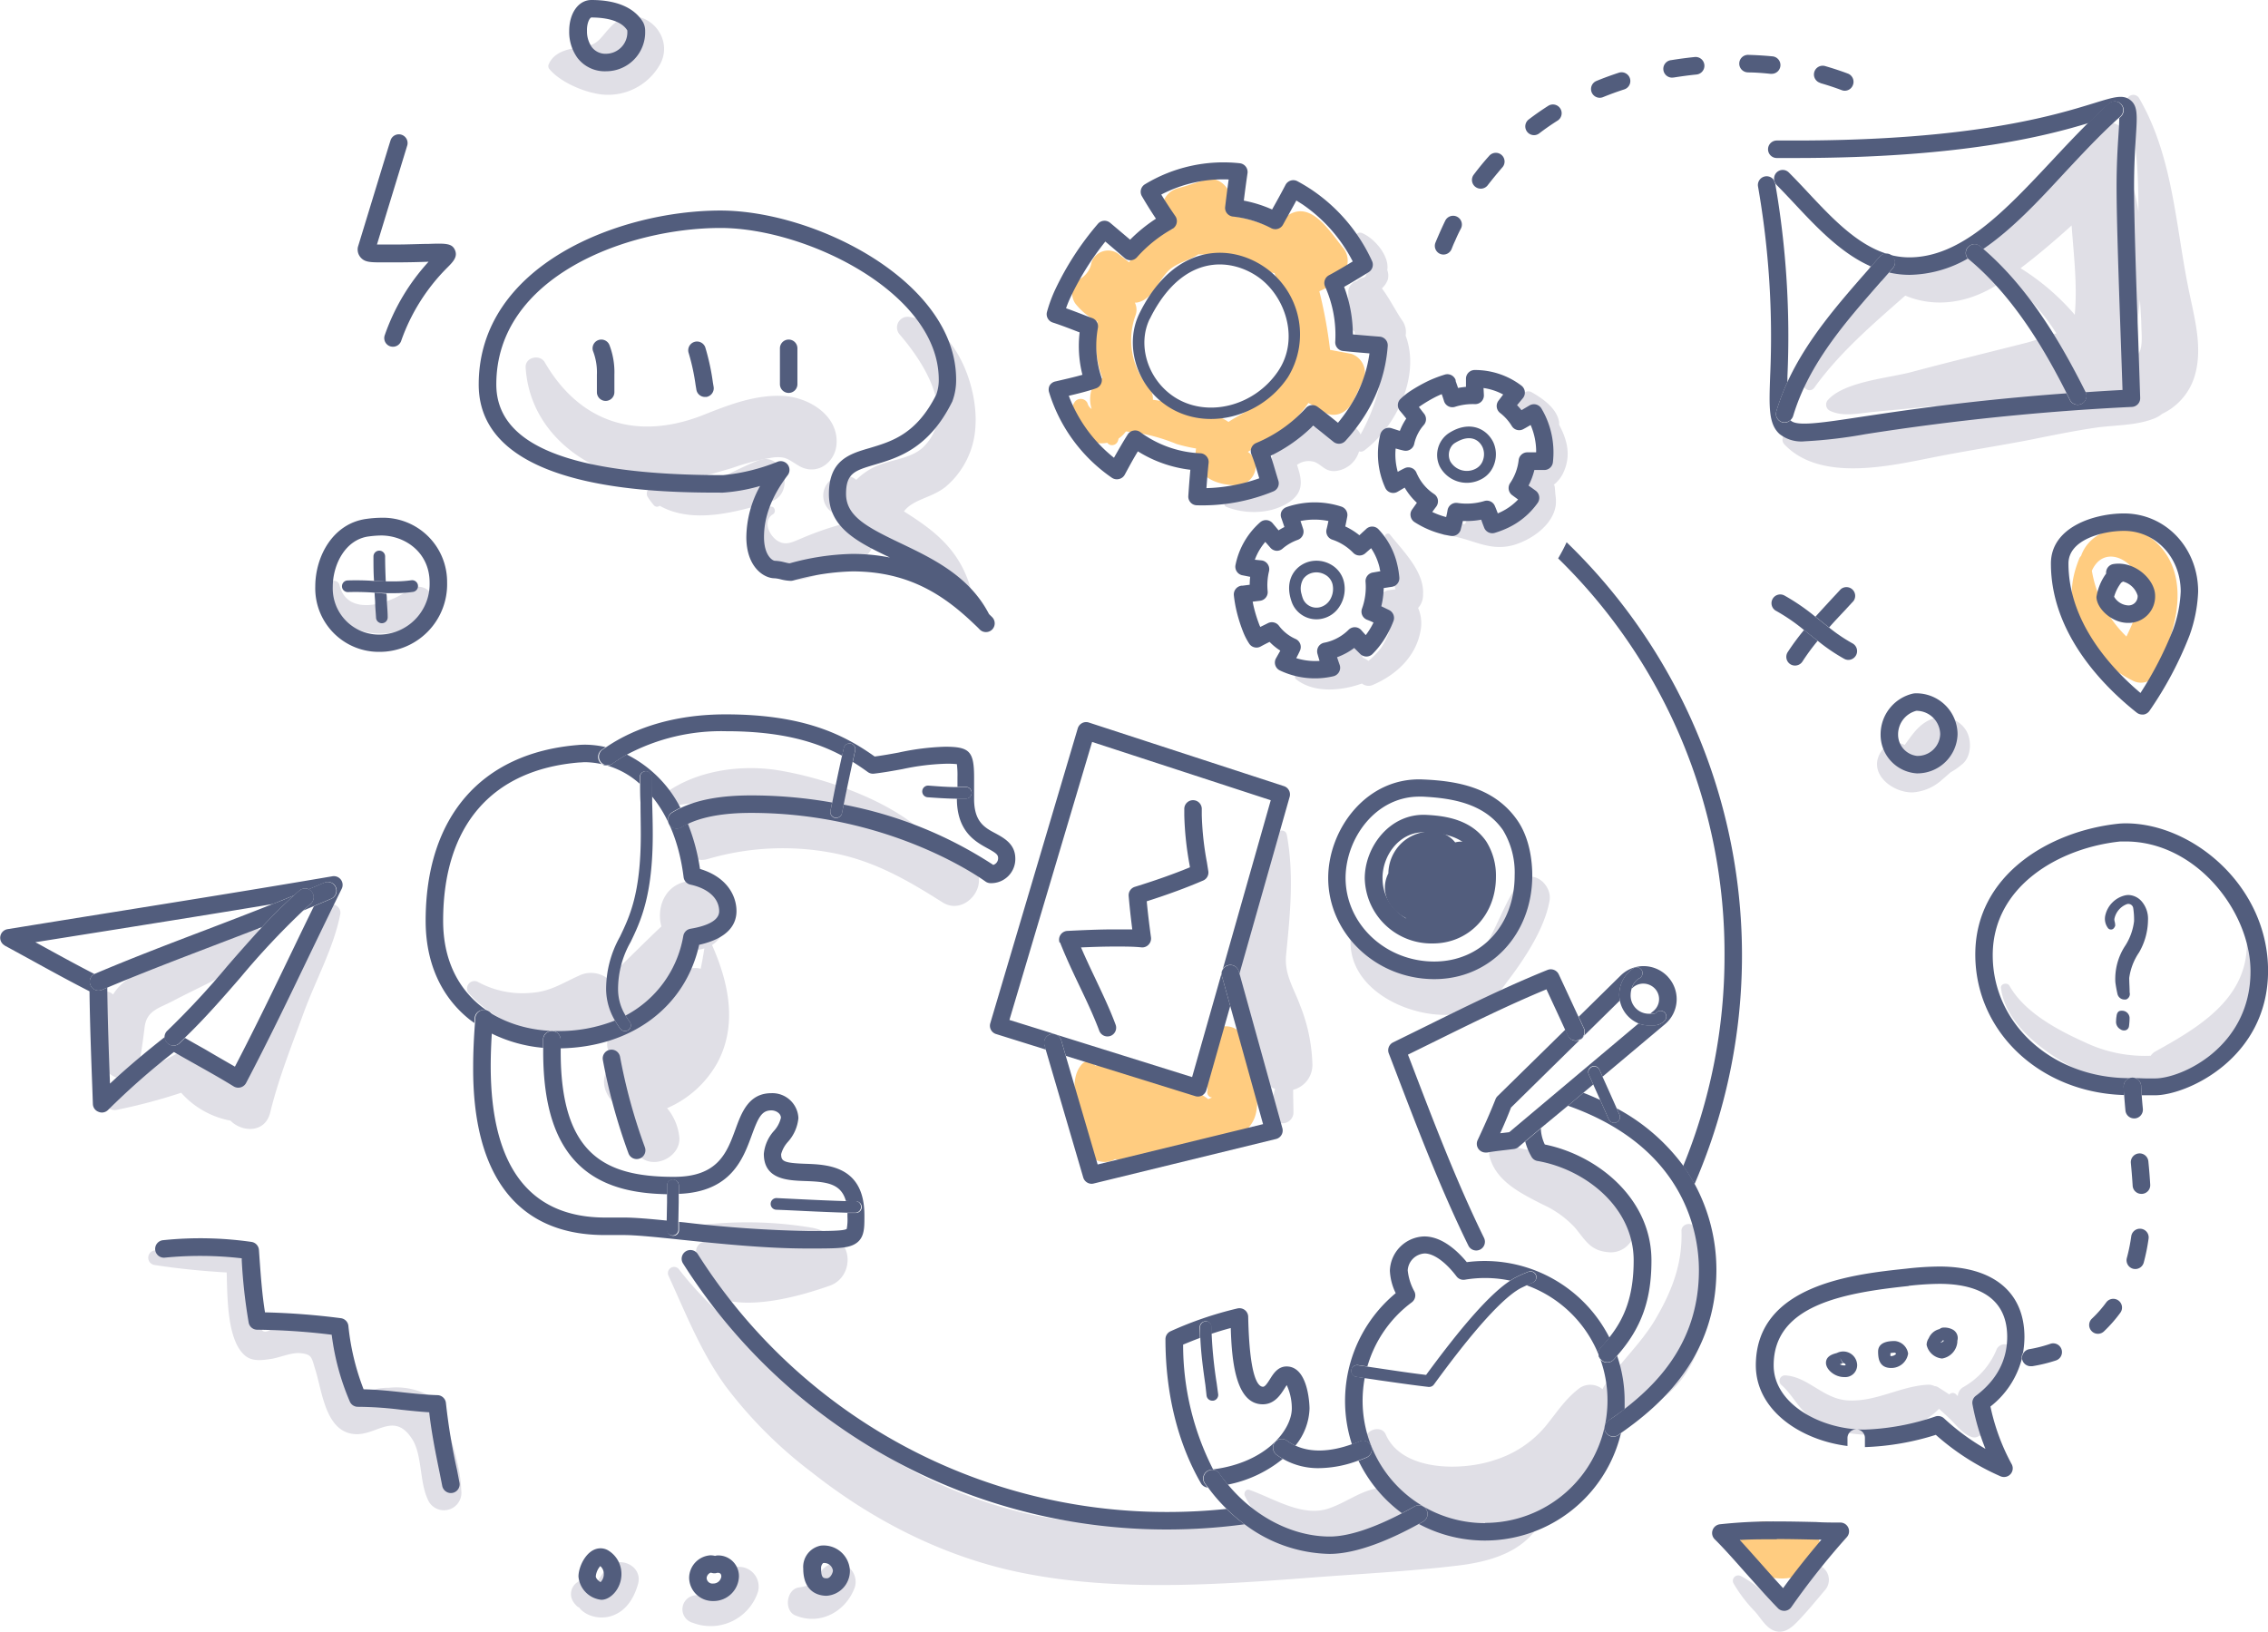 <svg xmlns="http://www.w3.org/2000/svg" viewBox="0 0 388.97 279.85"><path d="M184.31,68.94c-2.41,3.79,1.56,7.74,5.6,7a1,1,0,0,0,.47.36,1.08,1.08,0,0,0,1.35-.68l.13-.42A4.73,4.73,0,0,0,193.09,74l1.44.14a31.14,31.14,0,0,1,7.23,2,27.41,27.41,0,0,0,3.37.78,5.72,5.72,0,0,0,.11,2.4c.86,3,4.07,3.89,6.83,3.91,3,0,4.61-3.92,1.94-5.73.07,0,5.68-3.56,6.46-4.17a18.45,18.45,0,0,0,3.92-4.22,20.5,20.5,0,0,1,2.45,1.43c2.06,1.41,4.3.19,5.26-1.79L233.92,65a3.42,3.42,0,0,0-2.16-4.31L228.11,60a79.31,79.31,0,0,0-1.84-10.05A10.29,10.29,0,0,0,230,47.29a3.48,3.48,0,0,0,.36-4.76c-2.68-3.33-6.15-9.18-10.65-4.62a8.51,8.51,0,0,0-1.17,1.35A25.18,25.18,0,0,0,215.41,38a28.13,28.13,0,0,0-4.21-1,9.81,9.81,0,0,0-.18-3.43c-.4-1.74-2.25-3.3-4.13-2.77-1.59.45-3.2,1.05-4.8,1.46s-3.06,2-2.53,3.78c.2.66,1.6,3,1.53,3.45.12-.75-3.39,1.31-3.7,1.54a15.11,15.11,0,0,0-3.59,3.72l-.15.24-1.93-1.51A3,3,0,0,0,187.2,45a4,4,0,0,1-2.3,3c-1.34.92-1.3,3.14-.32,4.26a11.38,11.38,0,0,0,3.65,2.9,18.48,18.48,0,0,0,.84,9.68,2.79,2.79,0,0,0-1.75,1.67,5.54,5.54,0,0,0-.1,3.63,1.64,1.64,0,0,1-.71-1A1.29,1.29,0,0,0,184.31,68.94ZM197,66.42a12.43,12.43,0,0,1-2.25-12.35,2.77,2.77,0,0,0-.12-2.17l.31,0c3-.5,3.83-4.47,6.1-6,1.43-1,3.14-1.37,4.47-2.27a28.21,28.21,0,0,1,7.63,1.21c1.73.54,3.62,1.78,5.47,2,0,.08,0,.16.06.25a54.24,54.24,0,0,1,3.1,14.31,3.74,3.74,0,0,0-2.25,2.22,13.16,13.16,0,0,1-6.16,7.17c-.9.52-1.83,1-2.67,1.58a7.37,7.37,0,0,0-2.49-1.14c-2.65-.76-5.34-1.5-8-2.25-.27-.08-1.28-.25-2.48-.42A3,3,0,0,0,197,66.42Z" fill="#ffcc80"/><path d="M191.23,198.81a18.22,18.22,0,0,0,9.57-.93,4.57,4.57,0,0,0,1.85-1.26,3.78,3.78,0,0,0,3.34.62c3.24-.83,7.76-2,9.15-5.47s-.7-9.43-1.59-12.93c-1.27-5-8.19-2.75-7.54,2.07.27,2,1.08,4.17,1.09,6.15a.88.88,0,0,0,.78,1.17l-.66.28c-4.38-3.32-13.69-4.87-16.8-5.79a3.78,3.78,0,0,0-2.55.07c-.77-.85-1.57-1.09-2.32-.27-2.86,3.15-.07,9.66.42,13.44A3.5,3.5,0,0,0,191.23,198.81Z" fill="#ffcc80"/><path d="M231.56,110.85a1.88,1.88,0,0,0-.41,0l-.27,0h-.28a2.42,2.42,0,0,0-2.28,1.35,2.16,2.16,0,0,0-.21.65.94.94,0,0,0,0,.5,2,2,0,0,0,.56,1.46l.15.12c-.42.12-.84.24-1.27.32a39.21,39.21,0,0,1-5.09.36c-.47,0-.47.66-.18.89,3.07,2.43,7.76,2,11.3.73a1.81,1.81,0,0,0,1.91.22c3.91-1.68,7.28-4.76,8.11-9.12a6.64,6.64,0,0,0-.39-4.06,3.3,3.3,0,0,0,.85-2.34c.22-3.93-3.49-7.47-5.67-10.25-.29-.37-1-.06-.86.42.82,2.52.63,5.29,1.48,7.73a8.79,8.79,0,0,0,.33,1.24l-1.31.17c-2.09.58-2.78,3.94-.29,4.59,2,.53-.54,4.87-.95,5.38a15.13,15.13,0,0,1-2.09,2.14,9.2,9.2,0,0,0-1-.6,2.17,2.17,0,0,0-.07-.24A2.37,2.37,0,0,0,231.56,110.85Z" fill="#e0dfe6"/><path d="M268.07,81.17c1.45-3,.72-5.72-.69-8.35a1.63,1.63,0,0,0,0-.49c-.39-2.3-2.81-4-4.75-5.09a1.16,1.16,0,0,0-1.13.05,1.38,1.38,0,0,0-.58.48c-.1.16-.5.78-.17.33s-.11.15-.29.43a1.35,1.35,0,0,0-1.2.79,1.51,1.51,0,0,0,.49,1.88,2.74,2.74,0,0,0,3.4-.14,1.57,1.57,0,0,1,.12.21,1.56,1.56,0,0,0-.16,1.37c.87,3.08.85,4.8-.85,7.41a5.84,5.84,0,0,0-1.32,3.16c-.18,1.33.42,1-.21,2.89s-1.82,2.7-3.75,3.38a9,9,0,0,1-2.41.48,2,2,0,0,0-.66-1.11,3.18,3.18,0,0,0-2.23-.53c-.49,0-.89.72-.35,1a1.08,1.08,0,0,1,.18.11,2.2,2.2,0,0,0-.26.45,14.43,14.43,0,0,0-3.4.15A.88.88,0,0,0,248,91.8c4.33.4,7.32,3,11.82,1.61,3-.94,6.55-3.44,7-6.78a7,7,0,0,0-.05-1.71c-.12-1.15-.09-1.76-.31-1.77A5.59,5.59,0,0,0,268.07,81.17Z" fill="#e0dfe6"/><path d="M237,49.46A4,4,0,0,0,238,48a2.68,2.68,0,0,0-.08-1.68c.42-2.44-2.26-5.55-4.43-6.39a.85.85,0,0,0-1,1.17c.44,1,1.1,1.88,1.47,2.92.17.49.28,1,.41,1.5a3.79,3.79,0,0,0,.27.74l0,0a8.83,8.83,0,0,0-.39,1c-.11.21-.21.31-.6.39a1.64,1.64,0,0,0-.92.55,1.91,1.91,0,0,0-1.49,1.94c0,1.82-.22,4.22.47,5.93a1.93,1.93,0,0,0,.59.8,1,1,0,0,0,.54.86,26.66,26.66,0,0,0,4.2,2.12,40.64,40.64,0,0,1-.7,7.29,32.15,32.15,0,0,1-3,7.38,3,3,0,0,0-3.87-1.59,3.74,3.74,0,0,0-1.71,1.2,4.22,4.22,0,0,0-3.07-.89c-2.28.48-4.17,2.71-5.89,4.09a2,2,0,0,0-.65,1.87c.6,2,1.58,2.91-.68,4.93-1.45,1.28-5.11,1.77-7,1.78a.53.53,0,0,0-.2,1c3.35,1.36,7.91,1.28,11-.91,2.49-1.8,1.94-3.95,1.17-6.27a3.38,3.38,0,0,1,3.1-.47c1.21.54,1.71,1.55,3.28,1.54a4.7,4.7,0,0,0,4.26-3.38,1,1,0,0,0,.91-.17c5.54-4.15,9.65-12.86,7.08-19.7a3.43,3.43,0,0,0-.65-2.67C239.26,53.14,238.26,51.12,237,49.46Z" fill="#e0dfe6"/><path d="M110.16,198.7c2.56,1.71,6.6-.51,6.35-3.64a9.26,9.26,0,0,0-2.1-5,18,18,0,0,0,8.58-7.71c3.54-6.51,2-13.76-.84-20.2,0,0,0,0-.05-.06,4.27-2.76,3.22-11-3.18-11-4.63,0-6.46,4.35-5.49,7.8-3.12,2.93-6.1,6-9.24,8.93a4.68,4.68,0,0,0-4.92-.47c-2.76,1.24-4.92,2.71-8.06,2.92A16,16,0,0,1,82,168.43a1.27,1.27,0,0,0-1.53,2c5.11,5.62,14.32,9.07,21.61,5.68a4.38,4.38,0,0,0,2.87,1,2.83,2.83,0,0,0,.6,4.45l-1.31,1.86c-1.44,2-.31,4.88,1.55,6.1C106.4,193.14,107,196.56,110.16,198.7Zm7.25-35.93a7.27,7.27,0,0,0,1.51.17,6.13,6.13,0,0,0,1.88-.28c-.18,1.16-.39,2.33-.63,3.49a3.34,3.34,0,0,0-3.36.95l-.5.47A18.74,18.74,0,0,0,117.41,162.77Z" fill="#e0dfe6"/><path d="M114.86,138.35a41,41,0,0,1,14.66-.32,49.44,49.44,0,0,0-7,1.48c-2-1.45-5.81.05-5.39,2.8,0,.22-.07.45-.1.67-.4,2.54,1.53,5.18,4.35,4.35a45.74,45.74,0,0,1,21.28-1.07c7.22,1.35,12.9,4.65,19,8.51,3.93,2.48,8.47-3.3,5-6.48a38.63,38.63,0,0,0-9.35-6.26,3.27,3.27,0,0,0-.71-.73c-6-4.62-15.35-7.85-22.78-9.13-6.57-1.14-14.42-.09-19.9,4A1.21,1.21,0,0,0,114.86,138.35Z" fill="#e0dfe6"/><path d="M119.7,217.37c.18.46.34.92.49,1.39a4.07,4.07,0,0,0,2.71,3.75c5.48,2.23,14.08-.12,19.4-2,4-1.42,4.07-7.26.32-8.42a7.46,7.46,0,0,0-3.29-1.51,67,67,0,0,0-20.14-.34c-.72.1-.52,1.08,0,1.28,1.09.42,2.2.77,3.31,1.08h-.06a3.89,3.89,0,0,0-1.28.34,1.71,1.71,0,0,0-1.76,2l0,.1A3.59,3.59,0,0,0,119.7,217.37Z" fill="#e0dfe6"/><path d="M130.07,231.45c-4.71-4.39-9.69-8.61-13.6-13.72a1.06,1.06,0,0,0-1.82,1.07c3,6.55,5.52,13,9.77,18.91a75.48,75.48,0,0,0,14.77,14.78c10.54,8.33,22.76,14.57,36,17.25,16.24,3.28,33.56,2.06,50,.81,8.25-.63,16.7-1.06,24.92-2.05,5.94-.72,12.09-2.59,14.65-8.52,6.68-3.64,11.89-9.9,11.53-17.72a2.38,2.38,0,0,0,1.61.35c14.78-2,17.81-20.83,12.66-32.11-.49-1.08-2.22-.52-2.18.59.18,5.64-1.61,10.27-4.41,15.07-2.5,4.29-6.18,7.5-8.86,11.58a2.61,2.61,0,0,0-.26.53A3.28,3.28,0,0,0,271,238c-2.54,1.87-4,4.26-6,6.69a18.53,18.53,0,0,1-8.54,5.68c-5.57,1.94-16,2.08-18.81-4.37-.73-1.64-3.55-.83-3.41.93a20.34,20.34,0,0,0,2.42,8.26c-3.24.38-5.65,2.48-8.84,3.54-4.5,1.51-9.41-1.77-13.54-3.2-.64-.22-1,.53-.8,1a16.14,16.14,0,0,0,2.91,4.23c-13.52.84-27.59,1.76-40.82-1.28a81.91,81.91,0,0,1-32-15.74C138.83,240,134.53,235.61,130.07,231.45Z" fill="#e0dfe6"/><path d="M257.63,196.06c-1.34-.48-2.48,1-2.19,2.19,1.05,4.35,5.45,6.44,9.05,8.29a17.28,17.28,0,0,1,5.61,4c1.93,2.32,2.69,4.09,6.12,4.25a4.14,4.14,0,0,0,3.61-2.07l.28-.49a5.11,5.11,0,0,0,0-5.18,19.29,19.29,0,0,0-10.62-8.33C265.53,197.55,261.5,197.45,257.63,196.06Z" fill="#e0dfe6"/><path d="M231.65,160.89c-.61,8.67,9.73,13.63,17.18,13.14a12.56,12.56,0,0,0,9.51-5.47c3-3.91,6.58-9.24,7.42-14.12.46-2.71-3-5.73-5.23-3-3.52,4.33-5.32,14-11.19,15.72-6.29,1.85-12-3.71-16.87-6.71A.55.55,0,0,0,231.65,160.89Z" fill="#e0dfe6"/><path d="M244.44,159.78c2.3.58,4.44-.46,6.15-1.93a11.68,11.68,0,0,0,3.91-9.62,3.92,3.92,0,0,0-4.93-3.75c-2.23-2.81-6.78-2.24-9.26.18a7.33,7.33,0,0,0-2.2,5.13,5.29,5.29,0,0,0-.5,1.45c-.52,2.68,1.12,5,3.42,6.17A6.58,6.58,0,0,0,244.44,159.78Z" fill="#525d7d"/><path d="M225.08,182.5a29.33,29.33,0,0,0-2.08-10c-1.13-3.08-2.76-5.4-2.43-8.73.69-6.9,1.38-13.7.13-20.57-.2-1.11-1.72-.89-2,0-2.57,7.24-5.14,14.47-7.77,21.66-1.25,3.43.24,5.05,1.62,8.19,1.53,3.46,2.06,7.12,3.2,10.7a4.65,4.65,0,0,0,2.93,3,16.66,16.66,0,0,0-.6,4.16,1.88,1.88,0,0,0,3.75,0c0-1.37-.06-2.7-.05-4A4.4,4.4,0,0,0,225.08,182.5Z" fill="#e0dfe6"/><path d="M220.88,64.7a14,14,0,0,0-4.17-19C211.15,42,203,42,197.2,50.64a27.23,27.23,0,0,0-1.8,3.15c-2.6,5.35-.51,12.3,4.75,15.83C206.67,74,216.16,71.74,220.88,64.7Zm-23.68-10a24,24,0,0,1,1.66-2.91c5.34-8,12.35-7.35,16.73-4.41,4.74,3.18,7.4,10.63,3.63,16.25-4.12,6.13-12.34,8.14-17.95,4.37C196.82,65,195,59.13,197.2,54.66Z" fill="#525d7d"/><path d="M179.91,67.24a27.66,27.66,0,0,0,10.78,14.7,1.53,1.53,0,0,0,1.21.22,1.48,1.48,0,0,0,1-.75c.72-1.33,1.45-2.69,2.25-4a21.79,21.79,0,0,0,9,3.16c-.14,1.52-.25,3-.35,4.49a1.5,1.5,0,0,0,.38,1.11,1.47,1.47,0,0,0,1.06.49,32.05,32.05,0,0,0,13.14-2.38,1.49,1.49,0,0,0,.86-1.84c-.17-.54-.33-1.09-.49-1.63-.26-.87-.52-1.76-.83-2.64A27.05,27.05,0,0,0,225.22,73c.78.6,1.56,1.23,2.31,1.84l1.17.94a1.5,1.5,0,0,0,2.05-.17,31,31,0,0,0,2.93-3.75A25.68,25.68,0,0,0,238,59.35a1.49,1.49,0,0,0-1.37-1.61l-1.52-.12c-1-.09-2.06-.17-3.09-.27a23.31,23.31,0,0,0-1.5-8.15c1.5-.85,2.94-1.73,4.21-2.52a1.51,1.51,0,0,0,.58-1.91,29.53,29.53,0,0,0-10.26-12.16c-.82-.55-1.68-1.07-2.54-1.53a1.49,1.49,0,0,0-1.15-.11,1.52,1.52,0,0,0-.89.74c-.73,1.41-1.52,2.83-2.3,4.22a22,22,0,0,0-4.85-1.52c.2-1.65.42-3.24.64-4.75A1.51,1.51,0,0,0,212.64,28a26,26,0,0,0-16.27,3.6,1.5,1.5,0,0,0-.53,2.05c.75,1.29,1.56,2.59,2.41,3.86a26.48,26.48,0,0,0-4.43,3.6l-3.13-2.65-.29-.24a1.49,1.49,0,0,0-2.09.15,50.11,50.11,0,0,0-7.26,11.13,24.32,24.32,0,0,0-1.49,4,1.5,1.5,0,0,0,1,1.82c1.54.5,3.09,1.11,4.6,1.69a19.93,19.93,0,0,0,.48,7.27c-1.14.33-2.31.6-3.51.88l-1.12.26a1.51,1.51,0,0,0-1,.71A1.54,1.54,0,0,0,179.91,67.24Zm3.39.64c1.53-.36,3.11-.74,4.66-1.27a1.5,1.5,0,0,0,.94-1.88,17.11,17.11,0,0,1-.61-8.48,1.5,1.5,0,0,0-.93-1.68l-1-.37c-1.16-.45-2.34-.91-3.53-1.33a19.32,19.32,0,0,1,.87-2.1,48.07,48.07,0,0,1,5.87-9.34q1.66,1.4,3.31,2.83a1.49,1.49,0,0,0,2.1-.12,23.16,23.16,0,0,1,6.08-4.88,1.51,1.51,0,0,0,.74-1,1.5,1.5,0,0,0-.23-1.2c-.84-1.21-1.65-2.45-2.41-3.69a23,23,0,0,1,11.56-2.59c-.21,1.51-.41,3.08-.6,4.69a1.47,1.47,0,0,0,.31,1.11,1.54,1.54,0,0,0,1,.56,18.61,18.61,0,0,1,6.6,2,1.5,1.5,0,0,0,2-.59l.46-.84c.61-1.08,1.23-2.19,1.84-3.32l1,.63A26.46,26.46,0,0,1,232,44.84c-1.28.78-2.67,1.61-4.08,2.37a1.5,1.5,0,0,0-.67,1.92A20.3,20.3,0,0,1,229,58.61a1.5,1.5,0,0,0,1.34,1.59c1.51.16,3,.28,4.53.41a22.63,22.63,0,0,1-3.66,9.56c-.54.8-1.12,1.59-1.74,2.34-1.15-.93-2.31-1.86-3.5-2.74a1.5,1.5,0,0,0-2,.2,23.92,23.92,0,0,1-8.51,6,1.5,1.5,0,0,0-.82,2c.48,1.19.85,2.43,1.23,3.73l.1.33a29.53,29.53,0,0,1-9.06,1.69c.1-1.43.22-2.88.37-4.32a1.45,1.45,0,0,0-.35-1.13,1.48,1.48,0,0,0-1.07-.53,18.75,18.75,0,0,1-9.56-3.11q-.36-.24-.72-.51a1.48,1.48,0,0,0-1.17-.27,1.43,1.43,0,0,0-1,.66c-.85,1.34-1.64,2.73-2.36,4A24.69,24.69,0,0,1,183.3,67.88Z" fill="#525d7d"/><path d="M221.28,102.4a8.54,8.54,0,0,0,.36,1.12,4.51,4.51,0,0,0,5.23,2.56,4.67,4.67,0,0,0,2.82-2c.09-.14.18-.28.26-.43a5.54,5.54,0,0,0,.52-3.93,4.58,4.58,0,0,0-2.28-2.93,5,5,0,0,0-3.56-.49C222.44,96.83,220.45,99,221.28,102.4Zm7.25-2.21a3.57,3.57,0,0,1-.33,2.5,2.83,2.83,0,0,1-1.8,1.45,2.51,2.51,0,0,1-2.9-1.36,5.57,5.57,0,0,1-.27-.85,3.27,3.27,0,0,1,.29-2.64,2.68,2.68,0,0,1,1.58-1.05,3,3,0,0,1,2.13.31A2.56,2.56,0,0,1,228.53,100.19Z" fill="#525d7d"/><path d="M234.25,90.78l-.54.49-.57.53a11.57,11.57,0,0,0-2.42-1.51c.13-.59.24-1.16.34-1.69a1.51,1.51,0,0,0-1-1.71,14.81,14.81,0,0,0-8-.33,12.27,12.27,0,0,0-1.43.42,1.55,1.55,0,0,0-.86.77,1.48,1.48,0,0,0,0,1.15c.18.49.34,1,.51,1.49a9.75,9.75,0,0,0-1,.57l-1-1.2a1.5,1.5,0,0,0-2.15-.19,13.21,13.21,0,0,0-4.23,7.3A1.5,1.5,0,0,0,213,98.65l1.41.28a12.12,12.12,0,0,0-.08,1.36l-1.24.16-.18,0a1.52,1.52,0,0,0-1.3,1.65,22.39,22.39,0,0,0,.49,2.81,26.68,26.68,0,0,0,1.13,3.53,10.94,10.94,0,0,0,1,1.93,1.49,1.49,0,0,0,2,.5c.49-.27,1-.53,1.51-.78a10,10,0,0,0,1.84,1.5l-.47.83-.27.48a1.5,1.5,0,0,0,.67,2.09,14,14,0,0,0,9.14,1,1.51,1.51,0,0,0,1-.74,1.47,1.47,0,0,0,.11-1.21c-.15-.42-.3-.87-.45-1.32a11.17,11.17,0,0,0,2.94-1.59l1,1a1.56,1.56,0,0,0,1.08.47,1.51,1.51,0,0,0,1.08-.45,15.28,15.28,0,0,0,1.83-2.24,17.14,17.14,0,0,0,1.75-3.41,1.51,1.51,0,0,0-.77-1.88l-.72-.35-.6-.29a14.27,14.27,0,0,0,.41-3.12l.7-.11.72-.11a1.49,1.49,0,0,0,1.26-1.61,15.16,15.16,0,0,0-.39-2.35,13,13,0,0,0-3.17-5.89A1.49,1.49,0,0,0,234.25,90.78Zm2.37,6.67c0,.17.08.35.11.52l-1.33.23a1.5,1.5,0,0,0-1.2,1.61,10.8,10.8,0,0,1-.61,4.57,1.5,1.5,0,0,0,.88,1.92,11.55,11.55,0,0,1,1.09.47,12.53,12.53,0,0,1-1.33,2.16c-.25-.28-.51-.56-.76-.85a1.51,1.51,0,0,0-1.07-.51,1.53,1.53,0,0,0-1.11.44,8.13,8.13,0,0,1-3.8,2.14l-.37.08a1.51,1.51,0,0,0-1,.67,1.56,1.56,0,0,0-.18,1.19c.12.42.24.85.37,1.26a11,11,0,0,1-4-.47c.22-.41.44-.84.64-1.29a1.51,1.51,0,0,0-.75-2,7.18,7.18,0,0,1-2.86-2.27,1.51,1.51,0,0,0-1.87-.45l-.44.22-.9.44c0-.07-.05-.14-.08-.2a23.7,23.7,0,0,1-1-3.14q-.12-.48-.21-1l1.24-.15a1.49,1.49,0,0,0,1.33-1.63,10.15,10.15,0,0,1,.23-3.43,1.52,1.52,0,0,0-.22-1.21,1.49,1.49,0,0,0-1-.65L215.21,96A10,10,0,0,1,217,92.94l.88,1a1.52,1.52,0,0,0,1,.52,1.46,1.46,0,0,0,1.09-.37,8.27,8.27,0,0,1,2.6-1.5,1.5,1.5,0,0,0,.92-1.88l-.14-.43c-.1-.31-.2-.61-.31-.92a11.89,11.89,0,0,1,4.79,0c-.1.47-.21,1-.32,1.41a1.49,1.49,0,0,0,1,1.79,9,9,0,0,1,3.57,2.25,1.5,1.5,0,0,0,2.07.09l1-.88A10.13,10.13,0,0,1,236.62,97.45Z" fill="#525d7d"/><path d="M249.4,73.77a8.7,8.7,0,0,0-1,.57A4.52,4.52,0,0,0,246.92,80a5.25,5.25,0,0,0,7,2.25,4.44,4.44,0,0,0,1.8-1.55,4.78,4.78,0,0,0,.6-1.27,5,5,0,0,0-.22-3.59C255.1,73.78,252.6,72.26,249.4,73.77Zm4.85,2.9a3,3,0,0,1,.12,2.15,2.54,2.54,0,0,1-1.34,1.6,3.27,3.27,0,0,1-4.3-1.29,2.63,2.63,0,0,1,.17-2.54,2,2,0,0,1,.57-.58,7.55,7.55,0,0,1,.78-.43C252.35,74.59,253.69,75.5,254.25,76.67Z" fill="#525d7d"/><path d="M251.42,64.9c0,.48,0,1,0,1.45a13.07,13.07,0,0,0-1.36.19c-.13-.4-.27-.79-.41-1.19l0-.16a1.5,1.5,0,0,0-1.87-.94,22.34,22.34,0,0,0-2.65,1,27.54,27.54,0,0,0-3.24,1.81,12.2,12.2,0,0,0-1.69,1.35,1.5,1.5,0,0,0-.09,2.07c.36.41.72.86,1.07,1.31a10.3,10.3,0,0,0-1.1,2.11l-.91-.29-.53-.17a1.51,1.51,0,0,0-1.91,1.07,14,14,0,0,0,.85,9.16,1.49,1.49,0,0,0,2.13.66l1.2-.7A11.17,11.17,0,0,0,243,86.23l-.82,1.16a1.44,1.44,0,0,0-.25,1.15,1.51,1.51,0,0,0,.66,1,16.05,16.05,0,0,0,6.25,2.37,1.5,1.5,0,0,0,1.69-1.13c.06-.26.13-.52.2-.78s.11-.43.16-.65a13.76,13.76,0,0,0,3.14-.22l.24.67.26.68a1.5,1.5,0,0,0,1.84.91,16.12,16.12,0,0,0,2.22-.85,13.07,13.07,0,0,0,5.13-4.29,1.52,1.52,0,0,0-.34-2.09l-.61-.44-.62-.44a11.92,11.92,0,0,0,1-2.67h1.71a1.49,1.49,0,0,0,1.47-1.34,14.8,14.8,0,0,0-1.27-7.89c-.21-.45-.45-.9-.7-1.32a1.55,1.55,0,0,0-.93-.69,1.52,1.52,0,0,0-1.14.18l-1.35.8a10.38,10.38,0,0,0-.76-.86l1-1.2a1.51,1.51,0,0,0-.25-2.15,13.18,13.18,0,0,0-8-2.68A1.5,1.5,0,0,0,251.42,64.9ZM257,68.72a1.5,1.5,0,0,0,.28,2.11,8.31,8.31,0,0,1,2,2.24,1.48,1.48,0,0,0,2,.52l.4-.22.83-.48a11.6,11.6,0,0,1,.95,4.69c-.47,0-1,0-1.44,0a1.5,1.5,0,0,0-1.56,1.31,8.82,8.82,0,0,1-1.49,4,1.52,1.52,0,0,0,.33,2l1.06.78a10,10,0,0,1-3,2.16l-.48.22c-.16-.42-.32-.84-.5-1.26a1.49,1.49,0,0,0-1.81-.86,10.53,10.53,0,0,1-4.6.33,1.51,1.51,0,0,0-1.71,1.25q-.09.57-.24,1.17a13.49,13.49,0,0,1-2.38-.87c.22-.31.45-.62.68-.92a1.55,1.55,0,0,0,.28-1.16,1.49,1.49,0,0,0-.65-1,8.1,8.1,0,0,1-2.86-3.3,3.73,3.73,0,0,1-.16-.35,1.5,1.5,0,0,0-2.05-.77c-.4.19-.78.4-1.16.61a10.94,10.94,0,0,1-.36-4c.46.13.92.26,1.4.36a1.5,1.5,0,0,0,1.78-1.13,7.27,7.27,0,0,1,1.65-3.26,1.51,1.51,0,0,0,.06-1.92l-.3-.38c-.2-.26-.4-.53-.61-.79l.18-.12A24.37,24.37,0,0,1,246.36,68c.3-.14.6-.28.9-.4.14.39.27.78.39,1.18a1.5,1.5,0,0,0,1.87,1,10.09,10.09,0,0,1,3.41-.47,1.49,1.49,0,0,0,1.56-1.6l-.06-1.16a10,10,0,0,1,3.37,1.11Z" fill="#525d7d"/><path d="M83,173.23a1.49,1.49,0,0,1,1.37,1.62c-.06.81-.12,1.59-.17,2.35a24.82,24.82,0,0,0,8.94,2.51c0-.49,0-1,0-1.46a1.5,1.5,0,0,1,3,.1c0,.49,0,1,0,1.45,12.21-.22,21.4-7.1,23.77-17.76,5.26-1.17,6.4-3.75,6.4-5.77,0-2.67-1.67-5.87-6.26-7.24a34.17,34.17,0,0,0-2.09-7.78,10.45,10.45,0,0,0-1.1.61,1.5,1.5,0,0,1-1.6-2.54,15,15,0,0,1,1.43-.78,20.74,20.74,0,0,0-9.19-9.13,25.17,25.17,0,0,0-2.44,1.54,1.5,1.5,0,1,1-1.77-2.41c.19-.14.4-.26.59-.4a16.09,16.09,0,0,0-3.56-.42q-.63,0-1.26.06C82.5,129.16,73,140.15,73,157.93c0,7.09,2.57,12.91,7.43,16.84.29.24.61.45.92.68l.06-.85A1.49,1.49,0,0,1,83,173.23Zm-7-15.3c0-16.26,8.28-25.91,23.33-27.16.34,0,.68-.05,1-.05a14.33,14.33,0,0,1,9.39,3.71c0-.39,0-.77,0-1.15a1,1,0,0,1,1-1,1,1,0,0,1,1,1c0,1.09,0,2.18.07,3.28,2.65,3.21,4.69,7.78,5.45,13.88a1.5,1.5,0,0,0,1.17,1.28c3.08.67,4.93,2.38,4.93,4.57,0,1.8-2.68,2.63-4.92,3a1.51,1.51,0,0,0-1.23,1.22,19.06,19.06,0,0,1-9.91,13.67c.22.36.45.72.72,1.08a1,1,0,0,1-.8,1.59,1,1,0,0,1-.81-.4,16.41,16.41,0,0,1-.93-1.42,26,26,0,0,1-9.89,1.8C85.82,176.82,76,171,76,157.93Z" fill="#525d7d"/><path d="M109.9,143.1c0,10.12-1.91,14.08-3.59,17.58a18.4,18.4,0,0,0-2.36,9,10.68,10.68,0,0,0,1.5,5.32,16.41,16.41,0,0,0,.93,1.42,1,1,0,0,0,1.4.21,1,1,0,0,0,.21-1.4c-.27-.36-.5-.72-.72-1.08A8.62,8.62,0,0,1,106,169.7a16.38,16.38,0,0,1,2.16-8.15c1.69-3.51,3.79-7.88,3.79-18.45,0-1.83-.05-3.7-.1-5.5,0-.36,0-.71,0-1.06,0-1.1-.06-2.19-.07-3.28a1,1,0,0,0-1-1,1,1,0,0,0-1,1c0,.38,0,.76,0,1.15,0,1.07,0,2.15.07,3.22C109.85,139.44,109.9,141.3,109.9,143.1Z" fill="#525d7d"/><path d="M104.6,180.05a1.5,1.5,0,0,0-1.21,1.74,98.47,98.47,0,0,0,4.39,16,1.5,1.5,0,0,0,1.41,1,1.58,1.58,0,0,0,.52-.09,1.51,1.51,0,0,0,.89-1.93,95.67,95.67,0,0,1-4.26-15.53A1.49,1.49,0,0,0,104.6,180.05Z" fill="#525d7d"/><path d="M200.26,259.32a95.14,95.14,0,0,1-80.61-44.27,1.5,1.5,0,0,0-2.53,1.61,98.14,98.14,0,0,0,83.14,45.66,99.81,99.81,0,0,0,13.18-.89,28.39,28.39,0,0,1-3.09-2.64A97.28,97.28,0,0,1,200.26,259.32Z" fill="#525d7d"/><path d="M295.76,163.82A94.84,94.84,0,0,1,288.67,200a28.25,28.25,0,0,1,1.94,3.1A98.53,98.53,0,0,0,268.68,93c-.45,1-.93,1.87-1.45,2.77A94.59,94.59,0,0,1,295.76,163.82Z" fill="#525d7d"/><path d="M103,130.63a1.49,1.49,0,0,0,2.1.32,25.17,25.17,0,0,1,2.44-1.54,34.41,34.41,0,0,1,17-4c9.45,0,15.41,1.81,19.89,4.21.1-.41.18-.83.28-1.25a1,1,0,1,1,1.94.45c-.14.62-.26,1.23-.4,1.85q1.36.85,2.58,1.74a1.51,1.51,0,0,0,1.05.28c1.66-.19,3.3-.49,4.89-.78a40.46,40.46,0,0,1,7.39-.92,14.8,14.8,0,0,1,1.95.07,15.14,15.14,0,0,1,.1,2.22c0,.56,0,1.12,0,1.68h1.44a1,1,0,0,1,1,1,1,1,0,0,1-1,1h-1.54c0,5.65,3.17,7.39,5.26,8.54,1.52.83,1.81,1.1,1.81,1.68a1.19,1.19,0,0,1-.83,1.16A71.08,71.08,0,0,0,144.69,138c-.09.49-.2,1-.29,1.47a1,1,0,0,1-1,.82l-.19,0a1,1,0,0,1-.79-1.17c.09-.49.19-1,.29-1.48a79.75,79.75,0,0,0-13.91-1.22c-5.1,0-9.08.72-12.11,2.18a15,15,0,0,0-1.43.78,1.5,1.5,0,0,0,1.6,2.54,10.45,10.45,0,0,1,1.1-.61c2.61-1.25,6.24-1.89,10.84-1.89,24.19,0,40,11.63,40.19,11.75a1.52,1.52,0,0,0,.9.3,4.14,4.14,0,0,0,4.24-4.21c0-2.47-1.87-3.49-3.36-4.31-1.91-1-3.71-2-3.71-5.93,0-.57,0-1.15,0-1.74s0-1.28,0-1.92c0-4.5-.75-5.29-5-5.29a42.89,42.89,0,0,0-7.94,1c-1.35.25-2.74.5-4.11.68-5.34-3.8-12.24-7.23-25.57-7.23-8.12,0-15.21,2-20.6,5.71-.19.14-.4.26-.59.4A1.49,1.49,0,0,0,103,130.63Z" fill="#525d7d"/><path d="M142.44,139.06a1,1,0,0,0,.79,1.17l.19,0a1,1,0,0,0,1-.82c.09-.49.2-1,.29-1.47.47-2.4,1-4.83,1.52-7.27.14-.62.26-1.23.4-1.85a1,1,0,1,0-1.94-.45c-.1.42-.18.84-.28,1.25-.6,2.66-1.15,5.32-1.66,7.94C142.63,138.07,142.53,138.57,142.44,139.06Z" fill="#525d7d"/><path d="M103.69,211.82l1.65,0,1.6,0c2.18,0,5.86.38,10.12.83,6.36.66,14.27,1.48,21.39,1.48h.23c4.37,0,6.38,0,7.7-.64,1.88-.91,1.87-2.72,1.87-4.82v-.24c0-8.48-6.33-8.7-10.11-8.83s-4.17-.45-4.17-1.66a5.13,5.13,0,0,1,1.15-2.09,7.1,7.1,0,0,0,1.81-4.09,4.47,4.47,0,0,0-4.63-4.27c-3.9,0-5.12,3.31-6.18,6.23-1.47,4-3,8.12-10.52,8.12-11.67,0-19.44-3.65-19.44-21.45v-.55c0-.48,0-1,0-1.45a1.5,1.5,0,0,0-3-.1c0,.49,0,1,0,1.46,0,.21,0,.42,0,.64,0,9.56,2.22,16.1,6.79,20,4.25,3.62,9.82,4.34,14.47,4.43l0-1.51a1,1,0,0,1,1-1,1,1,0,0,1,1,1l0,1.45c8.92-.34,11-5.93,12.51-10.06,1.13-3.09,1.72-4.26,3.37-4.26.77,0,1.63.52,1.63,1.27A5.11,5.11,0,0,1,132.7,194,6.81,6.81,0,0,0,131,197.9c0,4.41,4.09,4.55,7.07,4.66,3.67.12,6.17.4,7,3.42l1.72.05a1,1,0,0,1,0,2l-1.45,0c0,.13,0,.25,0,.4v.24a8.94,8.94,0,0,1-.12,2.09c-.46.37-3.26.37-6.57.37h-.11a210.94,210.94,0,0,1-21.08-1.47l-1-.1c0,.47,0,.95,0,1.42a1,1,0,1,1-2-.05c0-.52,0-1,0-1.58-3-.3-5.63-.53-7.4-.53l-1.65,0-1.6,0c-13,0-19.65-8.75-19.65-26,0-1.74.07-3.61.19-5.63,0-.76.11-1.54.17-2.35a1.5,1.5,0,0,0-3-.25l-.06.85c-.2,2.7-.31,5.13-.31,7.38C81,201.79,88.87,211.82,103.69,211.82Z" fill="#525d7d"/><path d="M114.34,209.31c0,.53,0,1.06,0,1.58a1,1,0,0,0,1,1,1,1,0,0,0,1-1c0-.47,0-.95,0-1.42l.06-3.26c0-.5,0-1,0-1.49l0-1.45a1,1,0,0,0-1-1,1,1,0,0,0-1,1l0,1.51c0,.48,0,1,0,1.44Z" fill="#525d7d"/><path d="M220.23,134.84l-33.49-10.92a1.47,1.47,0,0,0-1.16.1,1.51,1.51,0,0,0-.74.9l-15,50.57a1.49,1.49,0,0,0,1,1.86l8.54,2.67-.23-.77a1.49,1.49,0,0,1,1-1.86,1.52,1.52,0,0,1,.87,0l-7.9-2.46,14.18-47.68,30.64,10-13.49,47.48L181,177.4a1.51,1.51,0,0,1,1,1l.79,2.69L205,188a1.62,1.62,0,0,0,.44.07,1.54,1.54,0,0,0,.72-.18,1.58,1.58,0,0,0,.73-.91l4.1-14.45-1.43-5.14a1.5,1.5,0,0,1,2.89-.81l.12.41,8.62-30.36A1.5,1.5,0,0,0,220.23,134.84Z" fill="#525d7d"/><path d="M210.62,165.58a1.51,1.51,0,0,0-1.05,1.85l1.43,5.14,5.62,20.23-28.37,6.92-5.47-18.63L182,178.4a1.51,1.51,0,0,0-1-1,1.47,1.47,0,0,0-.88,0,1.49,1.49,0,0,0-1,1.86l.23.77,6.43,21.92a1.51,1.51,0,0,0,1.44,1.08,1.49,1.49,0,0,0,.36-.05l31.26-7.63a1.5,1.5,0,0,0,1.09-1.86L212.58,167l-.12-.41A1.49,1.49,0,0,0,210.62,165.58Z" fill="#525d7d"/><path d="M181.8,161.64c1,2.53,2.16,5,3.3,7.39,1.26,2.64,2.45,5.15,3.42,7.73a1.5,1.5,0,0,0,1.4,1,1.6,1.6,0,0,0,.53-.09,1.5,1.5,0,0,0,.88-1.93c-1-2.71-2.29-5.38-3.52-8-.82-1.72-1.65-3.48-2.41-5.25,1.93-.08,3.91-.15,5.87-.15,1.67,0,3.16,0,4.57.15A1.48,1.48,0,0,0,197,162a1.51,1.51,0,0,0,.4-1.23c-.32-2.35-.56-4.35-.73-6.19,3.67-1.17,6.84-2.34,9.67-3.56a1.49,1.49,0,0,0,.89-1.61l-.24-1.51a51,51,0,0,1-.88-8.09c0-.34,0-.69,0-1a1.5,1.5,0,0,0-3-.14c0,.39,0,.78,0,1.17a54,54,0,0,0,.92,8.57l.05.34c-2.76,1.14-5.87,2.24-9.45,3.35a1.51,1.51,0,0,0-1.06,1.56c.15,1.75.35,3.61.62,5.74-.94,0-1.92,0-3,0-2.76,0-5.5.13-8.15.26a1.5,1.5,0,0,0-1.32,2Z" fill="#525d7d"/><path d="M246,167.93c9.57,0,16.79-7.64,16.79-17.77,0-2.16-.34-6.27-2.56-9.47-3.95-5.68-10.35-6.75-16.09-7-9.75-.51-16.35,8.52-16.35,16.91C227.81,160.14,236,167.93,246,167.93Zm-2.62-31.3.61,0c5,.25,10.57,1.14,13.78,5.75a14,14,0,0,1,2,7.76c0,8.56-5.8,14.77-13.79,14.77-8.39,0-15.21-6.45-15.21-14.37C230.81,143.83,235.87,136.63,243.4,136.63Z" fill="#525d7d"/><path d="M245.74,161.81c6.17,0,10.82-4.9,10.82-11.41a11,11,0,0,0-1.67-6.1c-2.56-3.69-6.82-4.37-10.25-4.54-6.26-.33-10.58,5.48-10.58,10.89A11.44,11.44,0,0,0,245.74,161.81Zm-1.59-19.07h.33c3.06.16,6.14.66,8,3.26a7.9,7.9,0,0,1,1.13,4.39c0,4.88-3.29,8.41-7.82,8.41-4.17,0-8.68-3.12-8.68-8.16C237.06,146.83,239.91,142.74,244.15,142.74Z" fill="#525d7d"/><path d="M276.69,246.41a1.5,1.5,0,0,1-.86-2.73c.92-.64,1.86-1.31,2.8-2,0-.46,0-.93,0-1.41a23.63,23.63,0,0,0-1.29-7.74c-.19.23-.39.46-.6.68a1.5,1.5,0,0,1-1.1.48,1.5,1.5,0,0,1-1.1-2.52c.53-.57,1-1.15,1.49-1.74a24,24,0,0,0-21.4-13.16,24.34,24.34,0,0,0-3.07.2c-1.57-1.9-4.23-4.41-7.29-4.41a6.06,6.06,0,0,0-5.9,5.89,9.74,9.74,0,0,0,1,3.84,24,24,0,0,0-7.5,25.94c.44-.16.87-.31,1.32-.5a1.5,1.5,0,1,1,1.18,2.76c-.47.2-.92.37-1.38.54a24.16,24.16,0,0,0,7.45,9q1-.54,2.16-1.17a1.5,1.5,0,0,1,1.48,2.61l-.74.41A24,24,0,0,0,278,245.81l-.47.34A1.49,1.49,0,0,1,276.69,246.41Zm-22,14.82a21,21,0,0,1-21-21,21.82,21.82,0,0,1,.36-3.89c-.47-.07-.94-.15-1.42-.21a1,1,0,0,1,.28-2l1.6.23a20.86,20.86,0,0,1,7.62-11,1.5,1.5,0,0,0,.45-1.85,9.43,9.43,0,0,1-1.15-3.64,3.09,3.09,0,0,1,2.9-2.89c1.56,0,3.6,1.47,5.46,3.92a1.49,1.49,0,0,0,1.44.58,20.83,20.83,0,0,1,7.77.16c.34-.22.67-.42,1-.59a20.25,20.25,0,0,1,2.08-.92,1,1,0,1,1,.72,1.86c-.37.14-.72.29-1,.44a21,21,0,0,1-7.05,40.76Z" fill="#525d7d"/><path d="M245,237.87h.12a1,1,0,0,0,.8-.41c2.58-3.52,10.42-14.24,15-16.59l.84-.4c.33-.15.68-.3,1-.44a1,1,0,1,0-.72-1.86,20.25,20.25,0,0,0-2.08.92c-.32.17-.65.37-1,.59-4.32,2.85-10.13,10.35-14.38,16.13-2.62-.31-5.26-.71-7.82-1.09l-2.29-.34-1.6-.23a1,1,0,0,0-.28,2c.48.06.95.14,1.42.21.82.12,1.64.23,2.45.36C239.25,237.11,242.11,237.54,245,237.87Z" fill="#525d7d"/><path d="M207,252.33a1.51,1.51,0,0,1,2.09.38c.46.67,1,1.3,1.47,1.92a21.44,21.44,0,0,0,9.44-4.42,12.55,12.55,0,0,1-1.08-.71,1.51,1.51,0,0,1-.3-2.1,1.49,1.49,0,0,1,2.1-.3,7.73,7.73,0,0,0,1.44.84,10.51,10.51,0,0,0,2.43-6.37c0-.07-.05-7.21-3.94-7.21-1.49,0-2.28,1.26-2.85,2.18-.47.74-.85,1.3-1.19,1.3-1,0-2.33-2.09-2.54-12a1.5,1.5,0,0,0-.58-1.16,1.52,1.52,0,0,0-1.27-.27,62.35,62.35,0,0,0-11.46,3.91,1.49,1.49,0,0,0-.88,1.37c0,9.34,2.14,17.88,6.09,24.71a1.47,1.47,0,0,0,1.16.73c-.17-.23-.35-.45-.51-.68A1.51,1.51,0,0,1,207,252.33Zm-4.11-21.71c1-.41,1.92-.79,2.9-1.15,0-.59-.06-1.18-.06-1.77a1.08,1.08,0,0,1,1-1.09.93.93,0,0,1,1,.92v.17c0,.35,0,.71,0,1.07,1.1-.36,2.21-.71,3.35-1,.17,5.59.82,13.08,5.49,13.08,2,0,3.05-1.63,3.73-2.71.11-.17.25-.4.38-.58a9.52,9.52,0,0,1,.87,4c0,3.6-4.3,9.27-13.5,10.45A46.91,46.91,0,0,1,202.91,230.62Z" fill="#525d7d"/><path d="M206.93,239.37a1,1,0,0,0,1,.86h.14a1,1,0,0,0,.85-1.12l-.25-1.84a75.37,75.37,0,0,1-.87-8.49c0-.36,0-.72,0-1.07v-.17a.93.93,0,0,0-1-.92,1.08,1.08,0,0,0-1,1.09c0,.59,0,1.18.06,1.77.12,2.71.49,5.43.87,8.07Z" fill="#525d7d"/><path d="M133.21,205.48a1,1,0,1,0-.08,2c1.63.06,3.25.14,4.87.22,2.37.11,4.81.22,7.24.29l1.43,0a1,1,0,1,0,0-2L145,206c-2.31-.07-4.63-.17-6.89-.28Z" fill="#525d7d"/><path d="M159.24,134.74a1,1,0,0,0-.14,2c1.45.1,3.22.23,5,.25h1.54a1,1,0,0,0,1-1,1,1,0,0,0-1-1h-1.44C162.4,135,160.67,134.84,159.24,134.74Z" fill="#525d7d"/><path d="M244.63,258.93a1.5,1.5,0,0,0-2-.57q-1.11.63-2.16,1.17c-5,2.61-9.26,4-12.41,4-6.35,0-12.85-3.36-17.44-8.88-.51-.62-1-1.25-1.47-1.92a1.5,1.5,0,0,0-2.47,1.71c.16.23.34.45.51.68a29,29,0,0,0,3.2,3.69,28.39,28.39,0,0,0,3.09,2.64A24.9,24.9,0,0,0,228,266.51c4.91,0,10.91-2.7,15.31-5.13l.74-.41A1.49,1.49,0,0,0,244.63,258.93Z" fill="#525d7d"/><path d="M218.64,247.4a1.51,1.51,0,0,0,.3,2.1,12.55,12.55,0,0,0,1.08.71,12.12,12.12,0,0,0,6.2,1.59,19.71,19.71,0,0,0,6.76-1.31c.46-.17.91-.34,1.38-.54a1.5,1.5,0,1,0-1.18-2.76c-.45.19-.88.34-1.32.5-3.75,1.35-7.09,1.45-9.68.25a7.73,7.73,0,0,1-1.44-.84A1.49,1.49,0,0,0,218.64,247.4Z" fill="#525d7d"/><path d="M274.66,233.25a1.48,1.48,0,0,0,1,.4,1.5,1.5,0,0,0,1.1-.48c.21-.22.41-.45.6-.68,4.16-4.73,5.87-9.53,5.87-16.31,0-10.64-9.29-18.07-18.29-19.89a6.88,6.88,0,0,1-.68-2.76l-2.68,2.25a10.63,10.63,0,0,0,1.06,2.59,1.46,1.46,0,0,0,1,.74c8,1.35,16.54,7.79,16.54,17.07,0,6.19-1.62,10-4.18,13.21-.47.59-1,1.17-1.49,1.74A1.49,1.49,0,0,0,274.66,233.25Z" fill="#525d7d"/><path d="M277.27,190.09l.48,1.08a1,1,0,0,1-.51,1.32,1,1,0,0,1-.41.08,1,1,0,0,1-.91-.59l-1.48-3.33c-.92-.42-1.88-.84-2.89-1.23l-2.64,2.22c20.24,7.16,22.46,22.06,22.46,28.2,0,11.67-6.32,18.84-12.74,23.8-.94.73-1.88,1.4-2.8,2a1.5,1.5,0,0,0,.86,2.73,1.49,1.49,0,0,0,.85-.26l.47-.34c7.17-5,16.36-13.35,16.36-28a31,31,0,0,0-3.76-14.76,28.25,28.25,0,0,0-1.94-3.1A34.1,34.1,0,0,0,277.27,190.09Z" fill="#525d7d"/><path d="M268.91,189.64l2.64-2.22,1.7-1.43-.75-1.68a1,1,0,1,1,1.82-.82c.18.39.35.78.52,1.17l10.71-9a5.61,5.61,0,0,0,.61-8l-.1-.12a5.72,5.72,0,0,0-4-1.84,5.61,5.61,0,0,0-4.13,1.63l-7.18,7.06c.29.64.59,1.29.89,1.93a1.5,1.5,0,1,1-2.72,1.26l-.45-1L256.83,188a1.46,1.46,0,0,0-.34.52c-.94,2.38-2,4.74-3.06,7a1.51,1.51,0,0,0,.15,1.56,1.54,1.54,0,0,0,1.2.59l.26,0c1-.18,2.12-.31,3.17-.43l1.45-.18a1.54,1.54,0,0,0,.77-.34l1.17-1,2.68-2.25Zm-10.07,4.54-1,.12-.55.06q1-2.19,1.86-4.41l18.65-18.34a5.47,5.47,0,0,1,2.26-5.48,1,1,0,1,1,1,1.7,3,3,0,0,0-1.22,1.73l.1-.09a2.69,2.69,0,0,1,1.95-.77,2.76,2.76,0,0,1,2,.93,2.63,2.63,0,0,1-.29,3.74l-.57.48h.58a.53.53,0,0,0,.47-.2,1,1,0,0,1,1.42,0,1,1,0,0,1,0,1.41,2.52,2.52,0,0,1-1.89.79h-.45l-.53,0a4.62,4.62,0,0,1-1.61-.32Z" fill="#525d7d"/><path d="M281,175.54a4.62,4.62,0,0,0,1.61.32l.53,0h.45a2.52,2.52,0,0,0,1.89-.79,1,1,0,0,0,0-1.41,1,1,0,0,0-1.42,0,.53.53,0,0,1-.47.2h-1a3.12,3.12,0,0,1-2.93-3.22,3.93,3.93,0,0,1,.17-1.08,3,3,0,0,1,1.22-1.73,1,1,0,1,0-1-1.7,5.37,5.37,0,0,0,1,9.41Z" fill="#525d7d"/><path d="M270.87,178.31a1.5,1.5,0,0,0,.73-2c-.3-.64-.6-1.29-.89-1.93-1.13-2.43-2.25-4.86-3.38-7.27a1.51,1.51,0,0,0-1.92-.76c-7.09,2.86-14,6.27-20.66,9.56l-5.83,2.87a1.5,1.5,0,0,0-.74,1.88l1.19,3.1c3.8,9.94,7.73,20.22,12.46,29.87a1.5,1.5,0,0,0,1.34.84,1.52,1.52,0,0,0,.66-.15,1.5,1.5,0,0,0,.69-2c-4.67-9.53-8.57-19.74-12.35-29.62l-.7-1.82,4.61-2.27c6.21-3.06,12.61-6.23,19.14-8.93,1.07,2.31,2.15,4.62,3.21,6.94l.45,1A1.49,1.49,0,0,0,270.87,178.31Z" fill="#525d7d"/><path d="M273,183a1,1,0,0,0-.5,1.32l.75,1.68c.4.89.79,1.78,1.19,2.66l1.48,3.33a1,1,0,0,0,.91.59,1,1,0,0,0,.41-.08,1,1,0,0,0,.51-1.32l-.48-1.08q-1.2-2.72-2.43-5.43c-.17-.39-.34-.78-.52-1.17A1,1,0,0,0,273,183Z" fill="#525d7d"/><path d="M253.05,32.06a1.51,1.51,0,0,0,2.1-.29c.77-1,1.6-2,2.45-3a1.5,1.5,0,1,0-2.23-2c-.91,1-1.79,2.09-2.62,3.19A1.49,1.49,0,0,0,253.05,32.06Z" fill="#525d7d"/><path d="M299.75,12.42c1.31,0,2.62.11,3.88.24h.15a1.5,1.5,0,0,0,.14-3c-1.33-.13-2.71-.21-4.09-.25a1.5,1.5,0,1,0-.08,3Z" fill="#525d7d"/><path d="M274.35,16.77a1.44,1.44,0,0,0,.57-.11c1.18-.48,2.41-.93,3.65-1.33a1.5,1.5,0,0,0-.93-2.86c-1.31.43-2.61.9-3.86,1.42a1.5,1.5,0,0,0,.57,2.88Z" fill="#525d7d"/><path d="M312.19,14.25c1.23.35,2.47.76,3.67,1.21a1.42,1.42,0,0,0,.53.1,1.49,1.49,0,0,0,1.4-1,1.51,1.51,0,0,0-.87-1.94c-1.28-.48-2.6-.91-3.91-1.29a1.5,1.5,0,1,0-.82,2.89Z" fill="#525d7d"/><path d="M286.84,13.29a1,1,0,0,0,.24,0c1.27-.2,2.57-.38,3.88-.51a1.5,1.5,0,1,0-.31-3c-1.36.14-2.72.32-4,.53a1.5,1.5,0,0,0,.24,3Z" fill="#525d7d"/><path d="M263.09,23.18a1.47,1.47,0,0,0,.9-.31c1-.77,2.09-1.52,3.18-2.21a1.5,1.5,0,0,0-1.61-2.53c-1.16.74-2.3,1.53-3.38,2.36a1.5,1.5,0,0,0,.91,2.69Z" fill="#525d7d"/><path d="M247,43.55a1.55,1.55,0,0,0,.56.11,1.51,1.51,0,0,0,1.39-.94c.19-.48.4-1,.61-1.43.31-.72.63-1.42,1-2.11a1.5,1.5,0,0,0-2.69-1.34c-.4.82-.78,1.66-1.15,2.51-.18.41-.36.83-.53,1.25A1.5,1.5,0,0,0,247,43.55Z" fill="#525d7d"/><path d="M331.81,78.39c5.51-1.09,11.06-1.93,16.56-3,3.58-.73,7.17-1.45,10.79-2,3.42-.52,7.19-.34,10.4-1.66a5.06,5.06,0,0,0,1.25-.75,10.5,10.5,0,0,0,5.68-6.83c1.2-4.42,0-9.15-.92-13.5-2.45-11.37-2.72-23.52-8.7-33.81a1.16,1.16,0,0,0-2.12.89c1.73,6,2,12.32,2,18.61a31.93,31.93,0,0,0-1.4-5.8,5.87,5.87,0,0,0-.89-1.62,13,13,0,0,0,.75-1.23c2.42-4.4-3.41-9.19-7.06-5.45-5.46,5.59-10.73,11.26-16.46,16.61-2.74,2.56-5.51,5.54-9.19,6.73a11.26,11.26,0,0,1-2.9.51c-.66-1.44-2.65-2.4-4-.91l-.52.56c-1.25-.2-2.5-.43-3.74-.59-.71-.09-.95.88-.55,1.32a20.33,20.33,0,0,0,1.93,1.81c-5,5.3-9.95,10.59-13.26,17.13a1,1,0,0,0,1.76,1c4.33-6,10-10.83,15.54-15.71,5.19,2.17,11.06,1.31,16.29-2.2.3-.2.6-.43.9-.64a33.19,33.19,0,0,1,8.72,9.31c-1.83.51-3.76,1.28-5.17,1.63-6.63,1.68-13.28,3.3-19.88,5.06-3.88,1-11.3,1.61-14.1,4.71a1.18,1.18,0,0,0,.23,1.83c2.25,1.17,5.16.47,7.6.24,3.58-.34,7.17-.67,10.75-1.05-7.93,2.21-16.85,6.24-24.95,4.68a1.17,1.17,0,0,0-1.13,1.94C312.22,82.75,324.16,79.9,331.81,78.39ZM366.36,56.9c.25-1.74.47-3.61.64-5.52.1,1.46.21,2.92.25,4.38,0,1.3.3,3.53-.39,4.74-.25.44-.89.67-1.63,1.06A20,20,0,0,0,366.36,56.9ZM346.53,46c2.89-2.18,5.68-4.57,8.33-6.94l.43-.4c.35,5,1,10.08.55,15.19a.89.89,0,0,1,0,.15A40.09,40.09,0,0,0,346.53,46Z" fill="#e0dfe6"/><path d="M303.59,64.44c-.19,5.32-.3,8.26,1.61,10a6,6,0,0,0,4.3,1.25,82.08,82.08,0,0,0,10.39-1.22,428.54,428.54,0,0,1,45.74-4.68,1.49,1.49,0,0,0,1.42-1.54c-.1-3.08-.22-6.69-.35-10.47C366.36,48.25,366,37.5,366,32c0-3.71.18-6.53.31-8.59.23-3.59.34-5.23-.94-6.24s-2.82-.53-6.23.52c-6.75,2.08-20.8,6.41-51.3,6.41q-1.54,0-3.09,0a1.5,1.5,0,0,0-.05,3c1.05,0,2.09,0,3.14,0,28.47,0,42.88-3.74,50.37-6,1.15-1.14,2.32-2.27,3.5-3.32a1.5,1.5,0,0,1,2,2.24l-.25.23c0,.77-.07,1.87-.14,2.95-.14,2.1-.32,5-.32,8.79,0,5.61.37,16.38.71,25.89.11,3.19.22,6.26.31,9-2.21.12-4.31.25-6.35.39h0a1.5,1.5,0,0,1-.68,2,1.56,1.56,0,0,1-.67.15,1.49,1.49,0,0,1-1.34-.82c-.18-.38-.38-.76-.57-1.14-16.54,1.22-27.77,2.92-35,4-6.94,1.06-11.14,1.69-12.25.7,0,0-.05-.07-.08-.11a1.45,1.45,0,0,1-1,.44,1.65,1.65,0,0,1-.43-.06,1.5,1.5,0,0,1-1-1.87,38.05,38.05,0,0,1,1.9-5c0-.33,0-.65,0-1a153.21,153.21,0,0,0-2.1-33.12v0a1.33,1.33,0,0,1-.19-.5,1.5,1.5,0,0,0-2.76,1A149.55,149.55,0,0,1,303.59,64.44Z" fill="#525d7d"/><path d="M304.68,31.71c1,1,2.05,2.12,3.14,3.28,3.81,4.07,8,8.51,13.08,10.72.5-.56,1-1.13,1.48-1.69a1.51,1.51,0,0,1,1.17-.51c-5.14-1.61-9.4-6.15-13.54-10.57-1.1-1.18-2.15-2.29-3.21-3.35a1.48,1.48,0,0,0-2.51,1.32,1.33,1.33,0,0,0,.19.5A1.43,1.43,0,0,0,304.68,31.71Z" fill="#525d7d"/><path d="M324.64,46l-.64.74a15.86,15.86,0,0,0,3.48.4,20.66,20.66,0,0,0,10-2.79,1.5,1.5,0,0,1,2-2.2c.22.18.43.37.64.56,5-3.4,9.55-8.3,14-13.12,3-3.21,6.08-6.52,9.26-9.37l.25-.23a1.5,1.5,0,0,0-2-2.24c-1.18,1.05-2.35,2.18-3.5,3.32-2.12,2.11-4.19,4.31-6.21,6.48-8,8.53-15.47,16.59-24.51,16.59a13.22,13.22,0,0,1-3.22-.42l.24.16A1.5,1.5,0,0,1,324.64,46Z" fill="#525d7d"/><path d="M322.38,44c-.49.56-1,1.13-1.48,1.69l-.47.54c-5.19,5.92-10.53,12-13.88,19.29a38.05,38.05,0,0,0-1.9,5,1.5,1.5,0,0,0,1,1.87,1.65,1.65,0,0,0,.43.06,1.61,1.61,0,0,0,1.44-1.07c2.69-9,9-16.2,15.17-23.18l1.31-1.5.64-.74a1.5,1.5,0,0,0-.14-2.12l-.24-.16a1.49,1.49,0,0,0-.71-.2A1.51,1.51,0,0,0,322.38,44Z" fill="#525d7d"/><path d="M340.15,42.7c-.21-.19-.42-.38-.64-.56a1.5,1.5,0,0,0-2,2.2.63.63,0,0,0,.12.11c7.65,6.33,13,15.45,16.81,23,.19.38.39.76.57,1.14a1.49,1.49,0,0,0,1.34.82,1.56,1.56,0,0,0,.67-.15,1.5,1.5,0,0,0,.68-2h0C353.76,59.42,348.26,49.67,340.15,42.7Z" fill="#525d7d"/><path d="M102,16a10.21,10.21,0,0,0,11.29-5.13c2.63-5.25-3.91-10.89-8.37-6.45-1.92,1.91-2.15,3.22-4.78,3.59-2.24.31-4.95.65-6,2.94a.8.8,0,0,0,.12.94C96,13.94,99.45,15.47,102,16Z" fill="#e0dfe6"/><path d="M112,82.59c4.8.36,9-1,13.5-2.3a40.47,40.47,0,0,1,7.16-1.84c2.2-.21,2.55.39,4.4,1.47,3,1.73,6.14-.54,6.4-3.67.42-4.88-4.55-8-8.9-8.33-4.85-.31-9.44,1.46-13.86,3.22-11.2,4.46-21.15,1.54-27.27-9-.84-1.45-3.39-.89-3.28.89C90.87,74.5,101.17,81.78,112,82.59Z" fill="#e0dfe6"/><path d="M143.12,88.12c.34.25.7.48,1,.71a4.16,4.16,0,0,0,.25,1.08,54,54,0,0,0-7.32,2.6c-1.15.46-2.18,1-3.39.42-1.55-.72-3.06-3.5-1.08-4.74.63-.4.23-1.53-.53-1.26-4.79,1.75-4.28,7.23-1,10.41,5.28,5.1,11.08-.33,16.5-1.63a2.9,2.9,0,0,0,2.17-2.43,5.09,5.09,0,0,0,2.13-.45c4.53,2.08,8.93,4.22,12,8.7.83,1.24,3,.51,2.51-1-2-6.51-6.41-9.72-11.33-12.82,1.54-2.1,4.81-2.31,7.17-4.24a14.48,14.48,0,0,0,5.09-10.34c.48-6.86-3.46-17.51-11.23-18.76a1.83,1.83,0,0,0-1.76,3c3.94,4.56,9.86,13.41,4.17,19.19-1.95,2-5.2,2.2-7.7,3.19a11,11,0,0,0-3.91,2.55A3.48,3.48,0,1,0,143.12,88.12Z" fill="#e0dfe6"/><path d="M132,86.12c4.64-1.38,2.38-8.87-2-7.13-2.89,1.15-5.62,2.71-8.53,3.79-3.25,1.21-6,1-9.4.76a1.12,1.12,0,0,0-1,1.67,12.43,12.43,0,0,0,1.06,1.43.69.69,0,0,0,1,.1C118.8,89.93,126.17,87.85,132,86.12Z" fill="#e0dfe6"/><path d="M124,84.49a30.34,30.34,0,0,0,6.36-1.14A18.44,18.44,0,0,0,128,92.11c0,5.15,3,7.07,4.85,7.07a5.94,5.94,0,0,1,1,.17,7.63,7.63,0,0,0,1.78.27,1.62,1.62,0,0,0,.44-.07A40.91,40.91,0,0,1,146.2,98c9.93,0,16,4.34,21.07,9.22l.18.17c.2.19.39.38.58.58a1.51,1.51,0,0,0,2.13,0,1.51,1.51,0,0,0,0-2.12l-.54-.53c-3.37-6.52-9.65-9.52-15.2-12.17-5.78-2.76-9.32-4.64-9.32-8.45,0-3.57,1.54-4,4.89-5C153.9,78.54,159.25,77,163.25,69l.06-.11a10.3,10.3,0,0,0,.67-3.78c0-16.8-24.15-29-40.43-29-17.21,0-41.45,9.26-41.45,29.84C82.1,84.49,113.62,84.49,124,84.49Zm-.43-45.39c14.73,0,37.43,11.15,37.43,26a7.25,7.25,0,0,1-.44,2.61c-3.41,6.78-7.65,8-11.4,9.13-3.46,1-7,2.07-7,7.89s5,8.28,10.47,10.89A33.33,33.33,0,0,0,146.2,95a42.87,42.87,0,0,0-10.75,1.61c-.27,0-.6-.11-.93-.18a7.47,7.47,0,0,0-1.63-.25h0c-.37,0-1.86-.87-1.86-4.07,0-3.5,1.33-7,4.07-10.62a1.5,1.5,0,0,0-1.76-2.29A33.34,33.34,0,0,1,124,81.49c-26.17,0-38.88-5.09-38.88-15.55C85.1,47.43,107.58,39.1,123.55,39.1Z" fill="#525d7d"/><path d="M102.37,64.27q0,.77,0,1.5c0,.51,0,1,0,1.49a1.5,1.5,0,0,0,3,0c0-.46,0-.93,0-1.4s0-1.06,0-1.59a13,13,0,0,0-.86-5.12,1.5,1.5,0,1,0-2.76,1.18A10,10,0,0,1,102.37,64.27Z" fill="#525d7d"/><path d="M119.3,66.05l.13.77a1.49,1.49,0,0,0,1.47,1.26l.25,0a1.51,1.51,0,0,0,1.24-1.73l-.13-.77a38.92,38.92,0,0,0-1.3-6,1.5,1.5,0,1,0-2.84,1A36.66,36.66,0,0,1,119.3,66.05Z" fill="#525d7d"/><path d="M135.26,67.39a1.5,1.5,0,0,0,1.5-1.5V59.74a1.5,1.5,0,0,0-3,0v6.15A1.5,1.5,0,0,0,135.26,67.39Z" fill="#525d7d"/><path d="M104,12.22a6.69,6.69,0,0,0,6.65-6.87,3.18,3.18,0,0,0-.35-1.52C108.82,1.33,105.77,0,101.43,0c-2.21,0-3.81,2.24-3.81,5.32A7.63,7.63,0,0,0,99,9.88,5.89,5.89,0,0,0,104,12.22ZM101.43,3c1.8,0,5,.29,6.16,2.23a.38.38,0,0,1,0,.12A3.68,3.68,0,0,1,104,9.22a2.93,2.93,0,0,1-2.51-1.15,4.69,4.69,0,0,1-.82-2.75C100.62,3.88,101.18,3,101.43,3Z" fill="#525d7d"/><path d="M65.85,45H67.5c2.64,0,4.6-.06,6-.11A36.23,36.23,0,0,0,66,57.45a1.49,1.49,0,0,0,.87,1.93,1.69,1.69,0,0,0,.53.09,1.49,1.49,0,0,0,1.4-1,33.35,33.35,0,0,1,7.92-12.58c1-1,1.81-1.85,1.31-3s-1.54-1.17-4.53-1.06c-1.41,0-3.35.11-6,.11H64.65c1.91-6.26,5-16.35,5.17-16.91a1.5,1.5,0,0,0-2.77-1.14c-.07.14-.07.14-5.65,18.41a1.61,1.61,0,0,0-.06.44,2.05,2.05,0,0,0,.58,1.49C62.65,45,63.59,45,65.85,45Z" fill="#525d7d"/><path d="M310.4,243a15.28,15.28,0,0,0,7.12,2.86c5.11.73,11.15-.4,14.89-4.1a1.79,1.79,0,0,0,.13-.14c.62.55,1.24,1.12,1.85,1.71,1.16,1.11,2.13,2.5,3.66,3.09a1.4,1.4,0,0,0,1.43-.19l.06,0c1.68.53,3.24-1.9,1.79-3.08a17.32,17.32,0,0,0-2.86-1.58,3.52,3.52,0,0,0,.35-.16,12.86,12.86,0,0,0,6.43-9,1.5,1.5,0,0,0-2.89-.8,13.18,13.18,0,0,1-5.59,6.26,1.89,1.89,0,0,0-1,1.57c-.11-.12-.23-.22-.35-.34a.78.78,0,0,0-1.11.06c-.64-.43-1.29-.84-1.94-1.25a1.26,1.26,0,0,0-.6-.18,2.21,2.21,0,0,0-1.13-.24c-4.79.25-8.91,3-13.81,2.69-4.22-.3-6.74-4.09-10.71-4.29a.94.94,0,0,0-.66,1.6C307.39,239.14,308.36,241.5,310.4,243Z" fill="#e0dfe6"/><path d="M356.55,183.69c6.64,3.46,14.3,4.25,20.87.28a2.31,2.31,0,0,0,1.18-2.6c6.39-4.46,11-11.28,8.28-19.52a.79.79,0,0,0-1.54.21c-.09,9.38-8.43,14.25-15.68,18.27a2.3,2.3,0,0,0-.8.74,23.89,23.89,0,0,1-11.28-2.3c-4.73-2.13-10.35-5.12-12.95-9.7-.35-.62-1.56-.4-1.45.4C344,176,351.12,180.85,356.55,183.69Z" fill="#e0dfe6"/><path d="M364.3,187.81c0-.48-.06-.95-.08-1.4a1.5,1.5,0,1,1,3-.16c0,.51.06,1.05.1,1.6l.61,0c.55,0,1.1,0,1.64,0,5.52,0,19.41-6.36,19.41-21.36,0-14.47-12.89-25.28-24.42-25.28q-.62,0-1.23.06c-11.83,1.25-24.56,8.79-24.56,22.41C338.76,177,349.91,187.4,364.3,187.81Zm-.66-43.49c.3,0,.61,0,.91,0,12.06,0,21.42,12,21.42,22.28,0,12.9-11.74,18.36-16.41,18.36-.49,0-1,0-1.51,0s-1.13-.05-1.7-.05h-1.17c-13.13,0-23.42-9.26-23.42-21.08S353.1,145.43,363.64,144.32Z" fill="#525d7d"/><path d="M361.9,159.42l.09,0h.08q.44,0,.69-.63l0-.11v-.12a4,4,0,0,0-.08-.48,1.36,1.36,0,0,1-.06-.45,3.42,3.42,0,0,1,2.12-2.55.84.84,0,0,1,1.12.7A13,13,0,0,1,366,158a10,10,0,0,1-1.49,4.16,10.31,10.31,0,0,0-1.72,6.29,20.52,20.52,0,0,0,.38,2.09,1.23,1.23,0,0,0,1.17.89l.26,0a1,1,0,0,0,.64-1.22c0-.84-.07-1.68-.07-2.49a10.26,10.26,0,0,1,1.7-4.39,11.27,11.27,0,0,0,1.52-5.52,4.57,4.57,0,0,0-1-3.11,3.15,3.15,0,0,0-2.34-1.2,2.81,2.81,0,0,0-.56.06,4.55,4.55,0,0,0-3.45,3.56,2.64,2.64,0,0,0,.54,2.12A1.24,1.24,0,0,0,361.9,159.42Z" fill="#525d7d"/><path d="M364,173.35l-.18,0c-.48,0-.76.3-.83.95a4.32,4.32,0,0,0-.07.77,1.45,1.45,0,0,0,.74,1.46,1,1,0,0,0,.59.2.82.82,0,0,0,.88-.73,10.44,10.44,0,0,0,.1-1.46A1.29,1.29,0,0,0,364,173.35Z" fill="#525d7d"/><path d="M316.85,248v-.11c0-.39,0-.78,0-1.18a1.5,1.5,0,0,1,1.43-1.56,1.48,1.48,0,0,1,1.56,1.43c0,.44,0,.87,0,1.31,0,.1,0,.2,0,.3A45.11,45.11,0,0,0,332,246.09a42.17,42.17,0,0,0,11.1,7.11,1.57,1.57,0,0,0,.6.12A1.49,1.49,0,0,0,345,251.1a36.06,36.06,0,0,1-3.63-9.87,15.2,15.2,0,0,0,5.38-8.18,1.44,1.44,0,0,1,.2-1,16.3,16.3,0,0,0,.25-2.73c0-7.69-5.32-12.1-14.61-12.1a52.59,52.59,0,0,0-5.61.36c-9,.95-25.85,2.72-25.85,16.62C301.17,241.93,308.85,247,316.85,248Zm10.49-27.47a50.24,50.24,0,0,1,5.29-.34c5.3,0,11.61,1.58,11.61,9.1,0,4-1.81,7.43-5.37,10.1a1.48,1.48,0,0,0-.58,1.47,39.58,39.58,0,0,0,2.22,7.63,39.29,39.29,0,0,1-7.1-5.23,1.51,1.51,0,0,0-1-.4,1.4,1.4,0,0,0-.49.08,41.79,41.79,0,0,1-12.16,2.25c-7.52,0-15.57-4.43-15.57-11C304.17,223.86,316.13,221.74,327.34,220.56Z" fill="#525d7d"/><path d="M316.27,236.18a2.05,2.05,0,0,0,2.24-2.08,2.39,2.39,0,0,0-3.39-2.09,1.51,1.51,0,0,1-.34.11c-.49.15-1.62.48-1.62,1.62S314.64,236.18,316.27,236.18Zm-.7-3.28.53.88s.41,0,.43.35a.52.52,0,0,1-.26.05,1.53,1.53,0,0,1-.74-.2,2.79,2.79,0,0,0,.49-.18Z" fill="#525d7d"/><path d="M324.34,234.62a2.9,2.9,0,0,0,2.91-2.47A2.53,2.53,0,0,0,325,230c-.71,0-2.9,0-2.9,1.82V232C322.14,232.7,322.14,234.62,324.34,234.62ZM325,232a1.08,1.08,0,0,1,.2.18,1.15,1.15,0,0,1-.82.4h-.16a5.11,5.11,0,0,1,0-.51A5.23,5.23,0,0,1,325,232Z" fill="#525d7d"/><path d="M333.07,233a3.13,3.13,0,0,0,2.62-2.81,1.62,1.62,0,0,0,0-.22,2,2,0,0,0,.07-.48,1.64,1.64,0,0,0-.8-1.42,3,3,0,0,0-1.64-.38,1,1,0,0,0-.68.26,2.66,2.66,0,0,0-1.85,1.56,2.11,2.11,0,0,0-.37,1.14A3,3,0,0,0,333.07,233Zm-.28-2.74a1.06,1.06,0,0,0,.42-.39.37.37,0,0,1,.18.07A1,1,0,0,1,332.79,230.29Z" fill="#525d7d"/><path d="M365.82,217.6a1.74,1.74,0,0,0,.39.05,1.5,1.5,0,0,0,1.45-1.11,34.17,34.17,0,0,0,.83-4.1,1.49,1.49,0,0,0-1.27-1.69,1.5,1.5,0,0,0-1.7,1.27,30.54,30.54,0,0,1-.76,3.74A1.51,1.51,0,0,0,365.82,217.6Z" fill="#525d7d"/><path d="M367.27,204.76h.09a1.49,1.49,0,0,0,1.41-1.58c-.07-1.22-.17-2.54-.32-4a1.5,1.5,0,1,0-3,.29c.14,1.47.24,2.75.31,3.93A1.49,1.49,0,0,0,367.27,204.76Z" fill="#525d7d"/><path d="M360.83,228.35a24.09,24.09,0,0,0,2.82-3.21,1.5,1.5,0,1,0-2.43-1.76,19.81,19.81,0,0,1-2.45,2.78,1.5,1.5,0,0,0-.06,2.12,1.47,1.47,0,0,0,1.09.48A1.51,1.51,0,0,0,360.83,228.35Z" fill="#525d7d"/><path d="M365.64,184.83a1.49,1.49,0,0,0-1.42,1.58c0,.45,0,.92.08,1.4.06.83.13,1.7.22,2.65a1.5,1.5,0,0,0,1.49,1.36h.14a1.51,1.51,0,0,0,1.36-1.63c-.08-.83-.15-1.6-.2-2.33,0-.55-.07-1.09-.1-1.6A1.49,1.49,0,0,0,365.64,184.83Z" fill="#525d7d"/><path d="M346.79,233.05a1.5,1.5,0,0,0,1.47,1.27l.26,0a26.31,26.31,0,0,0,4.11-1,1.5,1.5,0,0,0-1-2.84,22.7,22.7,0,0,1-3.63.92,1.51,1.51,0,0,0-1,.71A1.44,1.44,0,0,0,346.79,233.05Z" fill="#525d7d"/><path d="M62.81,108.41c4.17.89,8.82-.5,11-4.31,1.47-2.54-1.74-4.49-3.78-2.91-3,2.3-10.57,4.87-11.84-1a1,1,0,0,0-1.81,0C55.41,104.35,59.05,107.61,62.81,108.41Z" fill="#e0dfe6"/><path d="M64.25,101.65c0,.51.06,1,.09,1.55,0,.88.1,1.78.15,2.69a1,1,0,0,0,1,1h0a1,1,0,0,0,1-1c0-.92-.09-1.81-.14-2.71,0-.45,0-.89-.07-1.35Z" fill="#525d7d"/><path d="M66.16,99.73c-.06-1.42-.11-2.83-.11-4.29a1,1,0,0,0-2,0c0,1.43,0,2.82.1,4.2h.23Z" fill="#525d7d"/><path d="M64.25,101.65l2,.08q.66,0,1.32,0a23.05,23.05,0,0,0,3.25-.21,1,1,0,0,0-.28-2,20.7,20.7,0,0,1-3,.19l-1.43,0-1.78-.08h-.23a43.68,43.68,0,0,0-4.45-.08,1,1,0,0,0-1,1,1,1,0,0,0,1,1A43.82,43.82,0,0,1,64.25,101.65Z" fill="#525d7d"/><path d="M64.91,111.8A11.59,11.59,0,0,0,76.68,99.87,11,11,0,0,0,65.37,88.8a20.29,20.29,0,0,0-2.5.19c-5.78.77-8.8,6.43-8.8,11.62A10.9,10.9,0,0,0,64.91,111.8ZM63.27,92a17.56,17.56,0,0,1,2.1-.16c4,0,8.31,2.83,8.31,8.07a8.68,8.68,0,0,1-8.77,8.93,7.93,7.93,0,0,1-7.84-8.19C57.07,96.82,59.24,92.5,63.27,92Z" fill="#525d7d"/><path d="M76.58,244.24c-.6-2.06-1.12-3.76-3.07-4.93a11.92,11.92,0,0,0-6.8-1.29,9.87,9.87,0,0,0-3.88.72,3.74,3.74,0,0,0-1.1.22l-.51-1.19c-1.63-3.82-2.85-10.66-7.94-11a16.11,16.11,0,0,0-4.12.66l-2.47.49c-1.36.85-2,.55-2-.89-1.62-2.3-1.58-8.28-1.77-11a2.1,2.1,0,0,0-1.78-1.81,53.07,53.07,0,0,0-14.68.25,1.26,1.26,0,0,0,0,2.48c4.06.64,8.29,1.05,12.42,1.29.12,4.49.09,11.67,3.14,14.25,1.27,1.08,3,.79,4.45.58s3.42-1.1,4.94-1c2.12.2,2,.68,2.66,2.81,1.2,3.78,1.76,10.85,6.9,11.09,3.69.18,6.68-3.93,9.74.88,1.67,2.62,1.25,7.22,2.6,10.18a3,3,0,0,0,5.79-1.47C79,251.8,77.64,247.88,76.58,244.24Z" fill="#e0dfe6"/><path d="M78.38,252.1a103.15,103.15,0,0,1-1.9-11.45A1.5,1.5,0,0,0,75,239.28c-2-.06-4-.27-5.9-.48-2.2-.24-4.45-.48-6.74-.52a41.44,41.44,0,0,1-2.61-10.88,1.49,1.49,0,0,0-1.3-1.32,123.69,123.69,0,0,0-13-1c-.49-3-.71-6.1-.93-9.11l-.11-1.57A1.5,1.5,0,0,0,43.14,213,61.79,61.79,0,0,0,28,212.7a1.5,1.5,0,0,0,.23,3,62.32,62.32,0,0,1,13.23.11l0,.36a91.16,91.16,0,0,0,1.19,10.67,1.49,1.49,0,0,0,1.46,1.22,112.93,112.93,0,0,1,12.78.86A42.12,42.12,0,0,0,60,240.39a1.49,1.49,0,0,0,1.39.89,62.13,62.13,0,0,1,7.39.5c1.58.17,3.19.34,4.83.44.4,3.55,1.11,7.07,1.81,10.48l.43,2.17a1.54,1.54,0,0,0,.55.88,1.5,1.5,0,0,0,2.4-1.47Z" fill="#525d7d"/><path d="M311.3,268.3a4.37,4.37,0,0,0,.32-4.91,4.52,4.52,0,0,0-6.1-1.6l-.16.09-.07,0a4.28,4.28,0,0,0-5.75.36c-1.48,1.61-1.91,4.67,0,6.23a9.23,9.23,0,0,0,8.5,1.92c.22-.28.42-.58.64-.86A2.79,2.79,0,0,1,311.3,268.3Z" fill="#ffcc80"/><path d="M301,276.41c1,1.12,2,3,3.59,3.37s2.78-.72,3.8-1.78c1.58-1.65,3.06-3.45,4.53-5.2a2.67,2.67,0,0,0-1.65-4.5,2.79,2.79,0,0,0-2.62,1.21c-.22.28-.42.58-.64.86l-2,2.69c-.33.46-.87,1.32-1.33,1.95-1-.66-2-1.79-2.7-2.33a16.56,16.56,0,0,0-3.43-2.38.93.93,0,0,0-1.25,1.26A25.06,25.06,0,0,0,301,276.41Z" fill="#e0dfe6"/><path d="M299.32,269.7c1.8,2,3.66,4.13,5.59,6.11a1.46,1.46,0,0,0,1.07.46h.13a1.51,1.51,0,0,0,1.11-.64,128.18,128.18,0,0,1,9.52-12,1.5,1.5,0,0,0-1.1-2.5c-1.39,0-2.79,0-4.18-.09-2.2-.05-4.48-.1-6.73-.1a84.39,84.39,0,0,0-9.78.49,1.51,1.51,0,0,0-.87,2.57C295.66,265.56,297.44,267.57,299.32,269.7Zm5.41-5.74c2.21,0,4.47.05,6.66.1l1,0c-2.39,2.8-4.73,5.76-6.58,8.32-1.44-1.54-2.85-3.14-4.23-4.7-1.11-1.24-2.17-2.45-3.2-3.56C300.29,264,302.37,264,304.73,264Z" fill="#525d7d"/><path d="M365.9,116.8a3,3,0,0,0,4.28-2.84c3.52-6.64,5.63-16.4-1.27-21.68-4.06-3.11-10.39-1.61-12,3.07a1.1,1.1,0,0,0-.3.42c-1.68,4.15-1.82,7.8.19,12A19.68,19.68,0,0,0,365.9,116.8Zm-7.1-19c2.12-4.56,7.41-1.69,8.12,2.14.59,3.19-.84,6.3-2.23,9.23a20.39,20.39,0,0,1-5.93-11.31S358.79,97.86,358.8,97.84Z" fill="#ffcc80"/><path d="M367.42,122.55h.22a1.52,1.52,0,0,0,1-.63,62.42,62.42,0,0,0,6.86-12.9,24.94,24.94,0,0,0,1.49-7.56c0-7.51-5.59-13.4-12.73-13.4-5,0-12.52,2.29-12.52,8.59,0,12.14,9.24,21.24,14.74,25.59A1.52,1.52,0,0,0,367.42,122.55ZM354.75,96.64c0-4.07,5.84-5.59,9.52-5.59,5.45,0,9.73,4.57,9.73,10.4a21.8,21.8,0,0,1-1.28,6.45,60.74,60.74,0,0,1-5.62,10.95C362,114.54,354.75,106.66,354.75,96.64Z" fill="#525d7d"/><path d="M369.61,102.15c0-2.7-3.45-6-7.16-5.41a1.5,1.5,0,0,0-1.24,1.63,9.24,9.24,0,0,0-1.66,4c0,1.95,2.61,4.46,5.37,4.46A4.53,4.53,0,0,0,369.61,102.15Zm-4.69,1.68a3,3,0,0,1-2.34-1.48,7.13,7.13,0,0,1,1.22-2.42,1.07,1.07,0,0,0,.28-.19,3.52,3.52,0,0,1,2.53,2.41A1.56,1.56,0,0,1,364.92,103.83Z" fill="#525d7d"/><path d="M23.82,182.78c.41-2.24.72-4.48,1-6.73.41-2.78,2.46-3.12,4.88-4.4,4.5-2.37,9.47-4.44,13.58-7.43,2.88-2.1,1.3-7.8-2.65-6.3-6.28,2.38-12.48,6.29-18.24,9.74a8.51,8.51,0,0,0-3,2.91,1.65,1.65,0,0,0-2.83,1.09c.11,3.46.74,6.84,1,10.28C17.94,185.21,23.13,186.49,23.82,182.78Z" fill="#e0dfe6"/><path d="M34.76,181.09a3.53,3.53,0,0,0-4.16-.54c-3.92,2.2-8.19,4-11.9,6.54a1.79,1.79,0,0,0,1.37,3.25,95.9,95.9,0,0,0,11-2.92,15,15,0,0,0,8.46,4.78c1.94,2,5.94,2.21,6.82-1.42,1.42-5.83,3.69-11.5,5.75-17.12s5.15-11.15,6.26-16.9c.22-1.1-1.21-2.26-2.07-1.21-3.65,4.42-5.83,10.2-8.47,15.27-2.21,4.26-4.23,8.65-6.5,12.89C38.77,183.51,36.87,183.08,34.76,181.09Z" fill="#e0dfe6"/><path d="M.78,162.16c1.47.79,2.93,1.6,4.4,2.4,3.32,1.83,6.74,3.71,10.17,5.46.07,5.42.27,10.91.47,16.23l.11,3.11a1.48,1.48,0,0,0,1,1.34,1.45,1.45,0,0,0,.54.11,1.51,1.51,0,0,0,1.07-.45,125.48,125.48,0,0,1,11.29-9.93c1.26.74,2.54,1.45,3.82,2.17,2.1,1.18,4.28,2.4,6.43,3.73a1.52,1.52,0,0,0,2.12-.58c3.81-7.25,7.41-14.73,10.9-22,1.84-3.8,3.66-7.59,5.52-11.35A1.5,1.5,0,0,0,57,150.29c-12.54,2.14-25.33,4.19-37.7,6.17q-9,1.44-18,2.9a1.5,1.5,0,0,0-.48,2.8Zm19-2.74c8.87-1.42,18-2.87,27-4.37,1.21-.48,2.42-1,3.63-1.46.31-.28.62-.57.94-.84a1.49,1.49,0,0,1,1.61-.23l2.68-1.13a1.5,1.5,0,0,1,1.2,2.75c-1,.44-2,.85-3,1.28q-1.73,3.53-3.43,7.07c-3.25,6.74-6.6,13.69-10.12,20.45-1.74-1-3.48-2-5.17-3-1.13-.63-2.27-1.27-3.4-1.93-.31.31-.61.62-.93.92a1.5,1.5,0,0,1-2.12-.08,1.53,1.53,0,0,1-.4-1c-2.76,2.18-6.1,4.91-9.41,8-.2-5.4-.4-11-.46-16.47l-.88.37a1.49,1.49,0,0,1-2-.8,1.48,1.48,0,0,1,.67-1.9c-3.21-1.65-6.42-3.42-9.55-5.14l-.58-.31Z" fill="#525d7d"/><path d="M16.3,167l-.12.06a1.48,1.48,0,0,0-.67,1.9,1.49,1.49,0,0,0,2,.8l.88-.37c6-2.52,12.09-4.85,18-7.11,2.82-1.08,5.69-2.17,8.56-3.29,1.73-1.87,3.55-3.68,5.46-5.41-1.21.5-2.42,1-3.63,1.46-3.83,1.52-7.68,3-11.46,4.44C29.06,161.86,22.61,164.32,16.3,167Z" fill="#525d7d"/><path d="M53.29,155,52,156.17l1.78-.75c1-.43,2-.84,3-1.28a1.5,1.5,0,0,0-1.2-2.75l-2.68,1.13a1.55,1.55,0,0,1,.51.38A1.49,1.49,0,0,1,53.29,155Z" fill="#525d7d"/><path d="M44.93,159c-2,2.2-4,4.45-5.92,6.67a140,140,0,0,1-10.31,11.1,1.48,1.48,0,0,0-.48,1.08,1.53,1.53,0,0,0,.4,1,1.5,1.5,0,0,0,2.12.08c.32-.3.62-.61.93-.92,3.44-3.31,6.58-6.91,9.61-10.41A133.09,133.09,0,0,1,52,156.17L53.29,155a1.49,1.49,0,0,0,.16-2.11,1.55,1.55,0,0,0-.51-.38,1.49,1.49,0,0,0-1.61.23c-.32.27-.63.56-.94.84C48.48,155.32,46.66,157.13,44.93,159Z" fill="#525d7d"/><path d="M331.85,123.14c-2.56.73-3.73,2.66-5.19,4.63a3.09,3.09,0,0,0-4.05,1.13c-2.42,3.74,2,7.12,5.46,7a8.32,8.32,0,0,0,5-2.17c.5-.41,1-.87,1.47-1.28l.25-.14a10.94,10.94,0,0,0,1.68-1.2c1.65-1.27,1.72-4.13.75-5.79A4.87,4.87,0,0,0,331.85,123.14Z" fill="#e0dfe6"/><path d="M328.64,118.91a2.64,2.64,0,0,0-.7.08,7.18,7.18,0,0,0-5.41,7,6.64,6.64,0,0,0,6.2,6.65,6.9,6.9,0,0,0,7-6.75A7.07,7.07,0,0,0,328.64,118.91Zm.09,10.73a3.66,3.66,0,0,1-3.2-3.65,4.18,4.18,0,0,1,3.12-4.08,4.08,4.08,0,0,1,4.1,4A3.86,3.86,0,0,1,328.73,129.64Z" fill="#525d7d"/><path d="M307.05,113.92a1.52,1.52,0,0,0,2.07-.45,37.56,37.56,0,0,1,2.62-3.57l-1.49-1.18-.85-.67a41.62,41.62,0,0,0-2.8,3.79A1.5,1.5,0,0,0,307.05,113.92Z" fill="#525d7d"/><path d="M313.7,107.62c.86-1,1.73-1.9,2.6-2.83l1.59-1.72a1.5,1.5,0,0,0-2.21-2c-.52.57-1.05,1.13-1.58,1.7-.92,1-1.84,2-2.75,3l.77.6C312.65,106.8,313.18,107.22,313.7,107.62Z" fill="#525d7d"/><path d="M311.74,109.9A31.63,31.63,0,0,0,316.3,113a1.53,1.53,0,0,0,.71.18,1.51,1.51,0,0,0,.71-2.83,28,28,0,0,1-4-2.7c-.52-.4-1.05-.82-1.58-1.25l-.77-.6a36.18,36.18,0,0,0-5.29-3.64,1.5,1.5,0,1,0-1.42,2.64,32.06,32.06,0,0,1,4.76,3.28l.85.67Z" fill="#525d7d"/><path d="M103.69,269.36c-.35.56-.73,1.09-1.09,1.64-.06.08-.19.32-.32.49l-.11-.1a2.9,2.9,0,0,0-2.54-.32A2.45,2.45,0,0,0,98,274a3,3,0,0,0,.71,1.22,1.57,1.57,0,0,0,.62.49c.1.11.18.23.28.34a4.64,4.64,0,0,0,1.78,1.07,5.63,5.63,0,0,0,3.3.09c2.59-.75,4-3,4.71-5.45C110.43,268.31,105.54,266.46,103.69,269.36Z" fill="#e0dfe6"/><path d="M127.6,268.84a3.42,3.42,0,0,0-4.13,2.34,4.84,4.84,0,0,1-1.18,1.63,3.43,3.43,0,0,1-2.21.88,2.4,2.4,0,0,0-1.28,4.63A8.55,8.55,0,0,0,130,273,3.4,3.4,0,0,0,127.6,268.84Z" fill="#e0dfe6"/><path d="M144.38,268.17a3.32,3.32,0,0,0-4,2.27c.18-.46-.3.37-.37.53l-.37.4-.24.2c-.2.07-.38.19-.58.28l-.3.1c-.5.11-1,.25-1.5.31-2.15.3-2.62,3.94-.63,4.79,4.26,1.8,8.74-.65,10.24-4.89A3.27,3.27,0,0,0,144.38,268.17Z" fill="#e0dfe6"/><path d="M104.24,265.87a2.6,2.6,0,0,0-1.24-.32c-2.36,0-3.79,3.12-3.79,4.83a4.39,4.39,0,0,0,3.93,4c1.59,0,3.44-1.93,3.44-4.42A4.71,4.71,0,0,0,104.24,265.87ZM103,271.35c-.34-.18-.82-.63-.82-1a3.12,3.12,0,0,1,.77-1.75,1.72,1.72,0,0,1,.6,1.37A1.89,1.89,0,0,1,103,271.35Z" fill="#525d7d"/><path d="M123.13,266.77a1.57,1.57,0,0,0-.49.08,3.34,3.34,0,0,0-.82-.1,3.91,3.91,0,0,0-3.63,3.89,4.05,4.05,0,0,0,4.13,3.95,4.35,4.35,0,0,0,4.41-4.17A3.55,3.55,0,0,0,123.13,266.77Zm-.81,4.82a1,1,0,0,1-1.13-.95,1.09,1.09,0,0,1,.63-.89.6.6,0,0,1,.2,0,1.49,1.49,0,0,0,1,0c.26,0,.69,0,.69.65A1.38,1.38,0,0,1,122.32,271.59Z" fill="#525d7d"/><path d="M140.76,265.09a3.71,3.71,0,0,0-3,3.93c0,4.21,2.83,4.67,4,4.67a4.27,4.27,0,0,0,4-4.29A4.5,4.5,0,0,0,140.76,265.09Zm1.06,5.6c-.56,0-1,0-1-1.67a1.16,1.16,0,0,1,.35-.94,1.5,1.5,0,0,1,1.68,1.32C142.81,269.84,142.39,270.69,141.82,270.69Z" fill="#525d7d"/></svg>